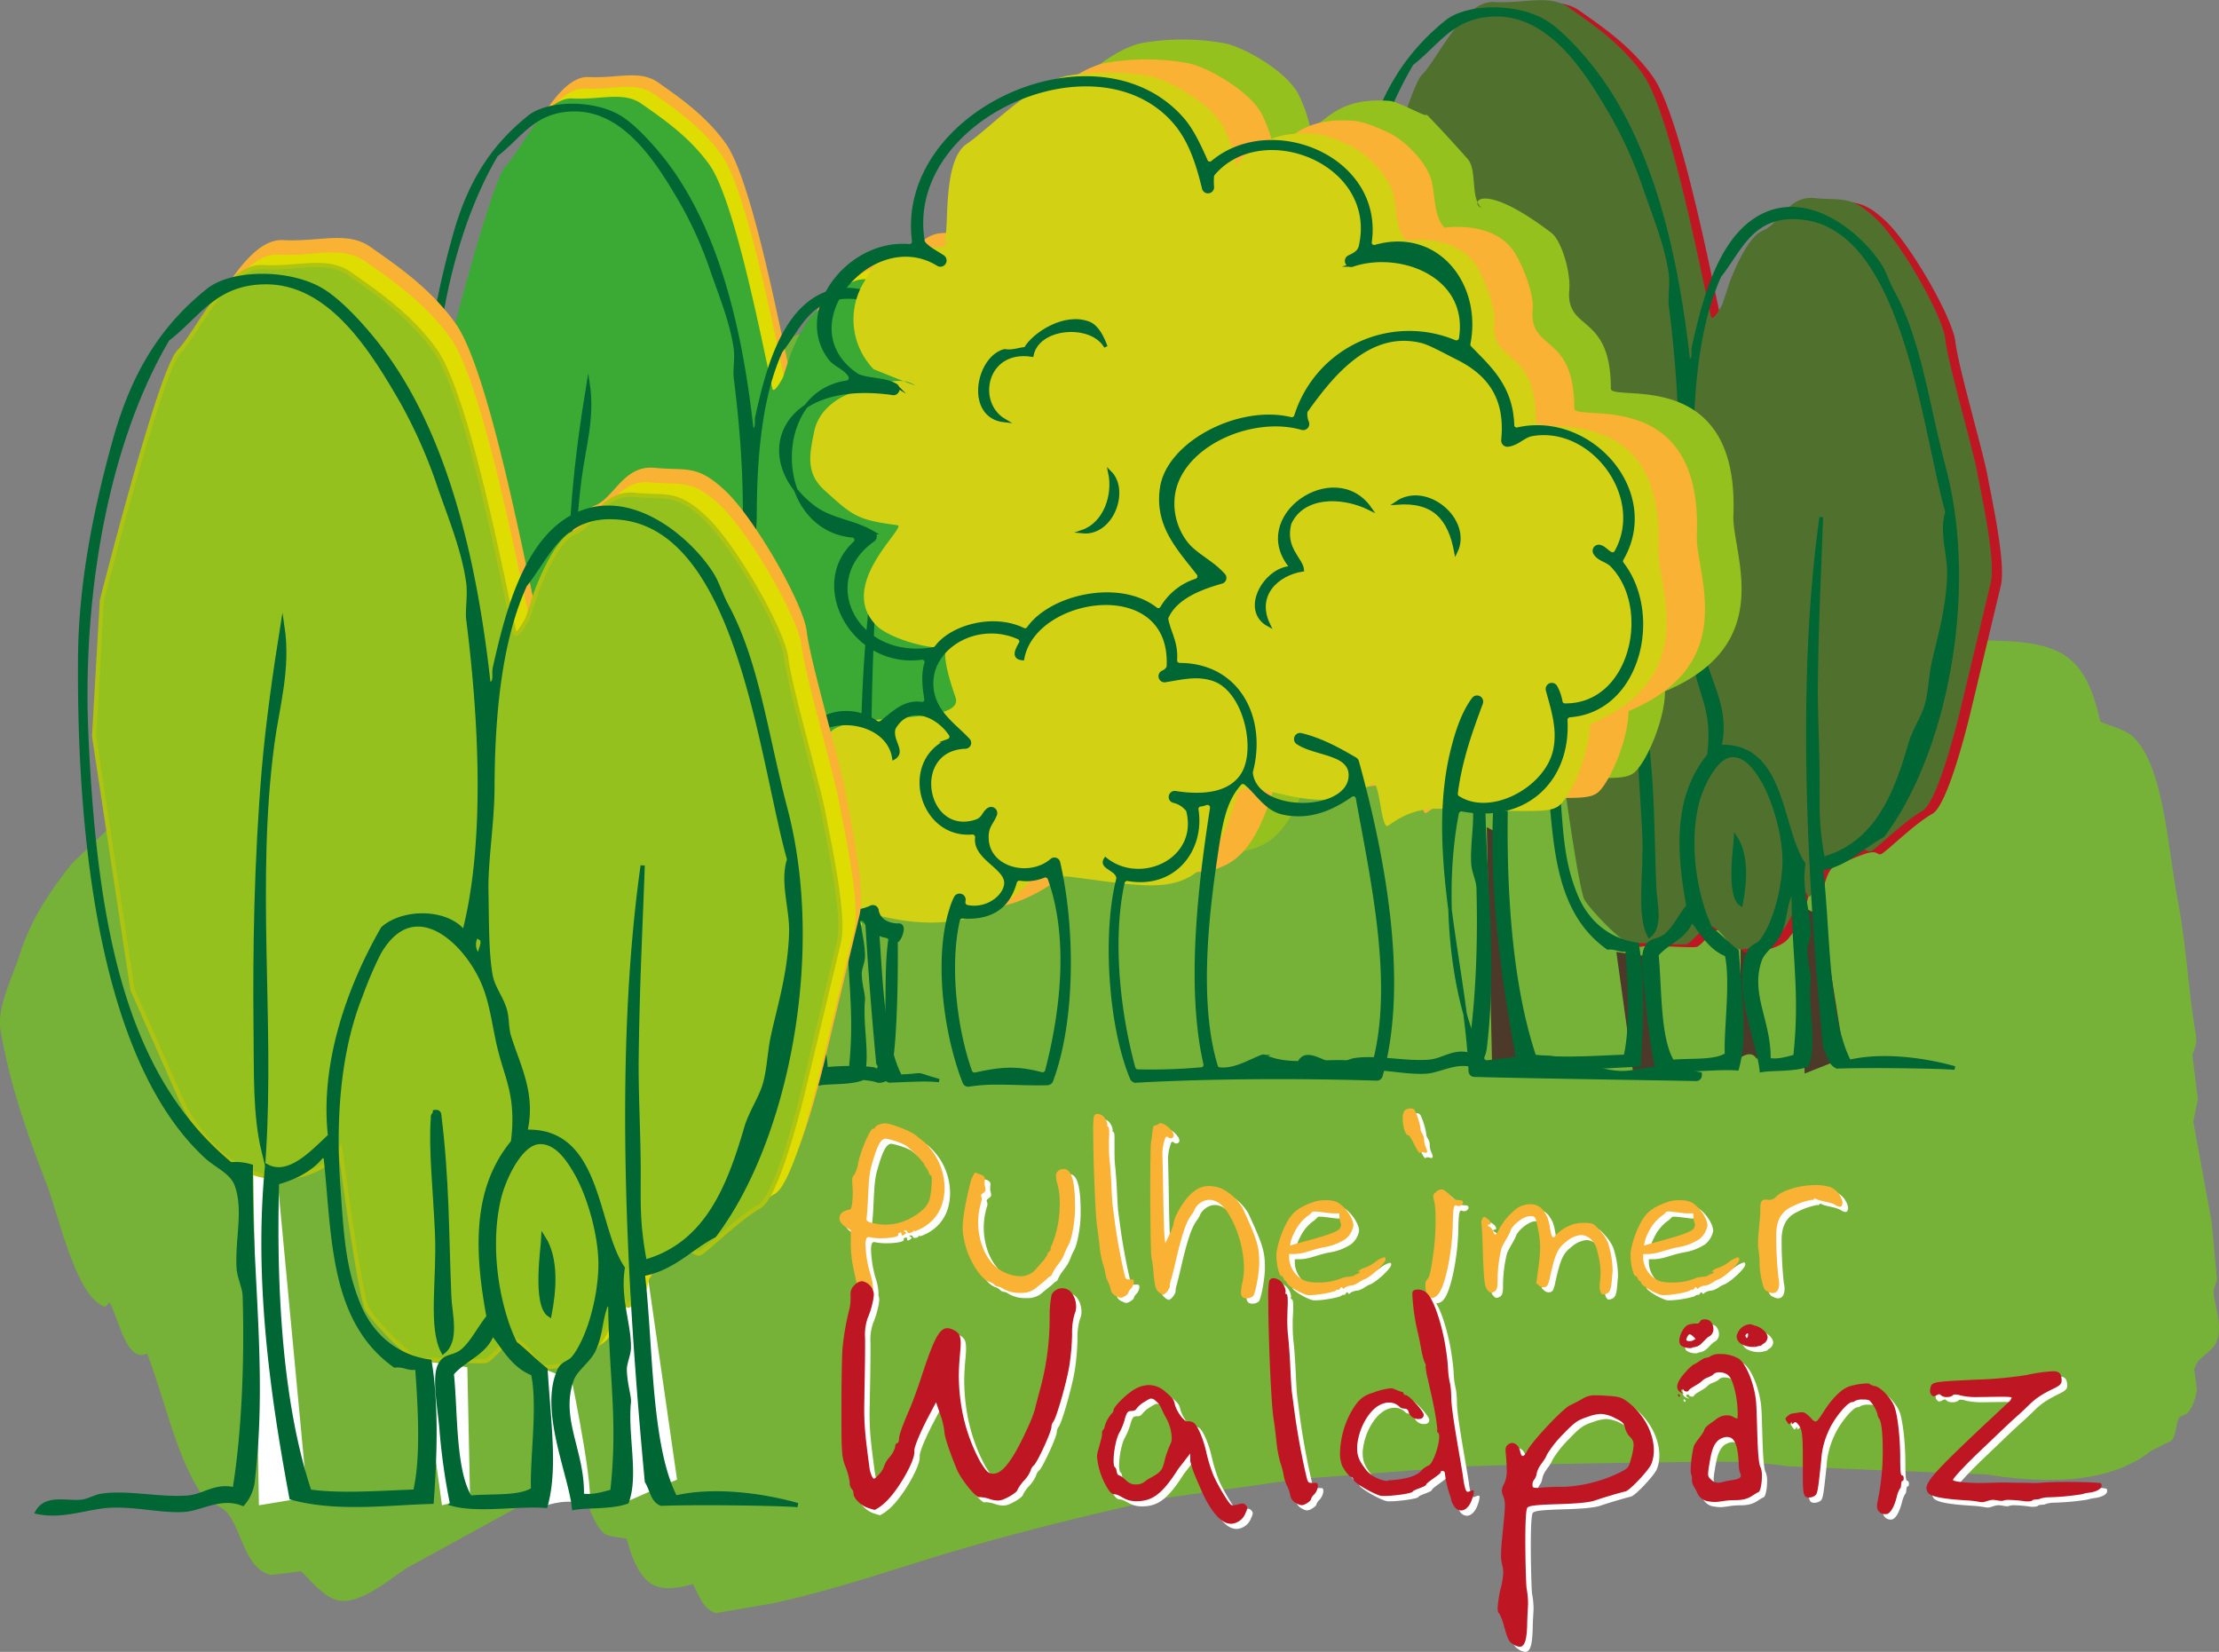 <svg id="Ebene_1" data-name="Ebene 1" xmlns="http://www.w3.org/2000/svg" viewBox="0 0 533.61 397.19"><rect x="0" y="0" width="533.61" height="397.19" fill="#808080" stroke="none"/><defs><style>.cls-1{fill:#77b238;}.cls-1,.cls-10,.cls-11,.cls-12,.cls-16,.cls-17,.cls-18,.cls-2,.cls-3,.cls-4,.cls-5,.cls-6,.cls-7,.cls-8,.cls-9{fill-rule:evenodd;}.cls-2{fill:#4c3929;}.cls-15,.cls-3{fill:#be1622;}.cls-4{fill:#50702e;}.cls-10,.cls-12,.cls-18,.cls-5{fill:#063;stroke:#063;}.cls-10,.cls-12,.cls-17,.cls-18,.cls-5{stroke-miterlimit:10;}.cls-5{stroke-width:0.87px;}.cls-17,.cls-6{fill:#95c11f;}.cls-14,.cls-7{fill:#f9b233;}.cls-8{fill:#dedc00;}.cls-9{fill:#3aaa35;}.cls-10{stroke-width:0.8px;}.cls-11{fill:#d2d114;}.cls-12{stroke-width:0.84px;}.cls-13,.cls-16{fill:#fff;}.cls-17{stroke:#afc410;}.cls-18{stroke-width:1.01px;}</style></defs><path class="cls-1" d="M607.37,253.49c20.67-.21,26.68,2.65,30.46,19.5,2,.91,5.74,1.86,7.45,3.29,7.87,6.57,8.72,27.23,11.18,39.67,2,10.24,2.52,21.81,4.38,32.65.35,2-.61,3.41-.87,4.61.44,3.5.87,7,1.31,10.52-.36,1.82-.73,3.65-1.09,5.47l4.38,23.89,1.32,14c-.3.95-.59,1.9-.88,2.85.26,3.24,2,7.36,1.09,11.18s-4.91,4.13-5.69,7.67c.22,1.6.43,3.21.65,4.82-.32,2.22-1.17,4.79-2.63,5.91l-1.53.66c-1.2,2-.58,4.09-2,5.7l-4.82,2.41c-9.42,7.46-23.59,8.28-39.67,5.7l-27.83-1.1-20-.87c-11.14-1.75-23.86-.88-35.94-.88l-25.42.44-15.78.44-40.11,3.06-32.65,4.61c-19,4.16-37.69,8.77-55.45,14.24-13,4-24.72,8-38.35,11l-14,2.41c-3.12-1-4-4.26-5.48-7-8.9,2.59-11.88.13-14.68-6.8l-1.32-4.16s-4.32-.38-5.26-1.1c-2.92-2.23-5.14-10.36-6.13-14.24-4.43.94-8.84,4.44-12.49,6.57l-29.15,16c-3.13,2-10.89,8.81-16.22,7.67-3.61-.77-6.59-4.79-9-7l-7.23.88c-6.21-1.52-6.85-10.2-10.3-14.69-1.75-2.27-5-2.53-7-5.7-5.82-9.29-8.32-22.16-12.49-32.87-5,2.54-7-9-9-12.27l-1.09,1.09c-7-2.23-11.12-21.86-14-29.36-4.53-11.69-8.85-23.77-11.18-37.26-.92-5.37,3.21-13.46,4.61-18,2.66-8.62,7.62-15.79,12.71-22.14l8.32-7.89,12.93-16.65c7.59-9.73,16.92-19.89,26.52-27.62l11.4-10.73c8.59-6.86,17-14,26.08-20.39,29.74-21,65-36.7,103.88-48.43,13.38-4,27.06-6.52,41.42-9.42l21.7-2.63,14.46-.66c9.89-1.58,29.27-.64,38.35.88,11.14,1.85,21.52,1.47,31.78,3.72,28,6.14,55,13,76.71,25.64,12.56,7.34,29,13.15,36.82,25.21,1.39,2.16,1.27,5.76,2,8.54C604.62,234.81,606.78,244.32,607.37,253.49Z" transform="translate(-132.76 -99.47)"/><polygon class="cls-2" points="357.53 198.88 358.79 255.51 365.12 254.23 360.71 200.63 357.53 198.88"/><polygon class="cls-2" points="388.69 228.9 397.86 230.2 398.41 256.51 392.75 258.06 388.69 228.9"/><path class="cls-2" d="M551.32,326.45v27.33s2.49-1.95,3.78.16-1.34-25.45-1.34-25.45Z" transform="translate(-132.76 -99.47)"/><polygon class="cls-2" points="433.19 217.99 438.14 220.34 443.54 254.33 433.96 258.13 433.19 217.99"/><path class="cls-3" d="M461.14,169.67s12.06-47.6,16-51.55,9.9-17.91,17.39-17.5,13.25-2,18.13,1.47,12.18,8.25,17.58,15.84c6.71,9.44,14,47.85,16.38,58.27.39,1.69,2.76-2.85,2.76-2.85l1.71-5.27s3.93-10.93,8-12.49,6-8.47,12.46-7.82,8.69-.83,14.74,4.92,16.08,23.34,16.69,29,6.64,26.29,7.71,32.1,4.5,21.17,3.2,26.58l-7,29.26s-5.37,23.29-9.46,25.53-11.09,9.11-12.22,9.63-.7-1.11-4,0a50,50,0,0,0-5.86,2.46s-2.8-.7-4.1,6.07-2.28-3.77-3.9,2.77a19,19,0,0,1-4.23,8.64c-2.23,3.5-10.58,4-11.07,3.63s-3.8-5.8-5.69-5.48-4.4,3.83-5.51,4.24-11.8-.58-13.38,0-10.82-9.13-11.47-11c-1.69-4.93-5.41-32.69-5.41-32.69a12,12,0,0,1-4.67,4,17.14,17.14,0,0,1-9,1.74c-10-.55-17.05-11-19.25-16l-10.11-22.86-7.95-52.49Z" transform="translate(-132.76 -99.47)"/><path class="cls-4" d="M458.71,169s12.06-47.6,16-51.55,9.9-17.91,17.39-17.5,13.25-2,18.13,1.47,12.18,8.25,17.58,15.84c6.71,9.44,14,47.85,16.38,58.27.38,1.69,2.75-2.85,2.75-2.85l1.72-5.27s3.93-10.92,8-12.49,6-8.47,12.46-7.82,8.69-.83,14.74,4.92,16.08,23.34,16.69,29,6.64,26.29,7.71,32.11,4.5,21.16,3.2,26.57l-7,29.26s-5.37,23.29-9.46,25.53-11.09,9.11-12.22,9.63-.7-1.11-3.95,0a50,50,0,0,0-5.86,2.46s-2.8-.7-4.1,6.07-2.29-3.77-3.9,2.77a19.12,19.12,0,0,1-4.23,8.65c-2.23,3.49-10.58,3.95-11.07,3.62s-3.8-5.8-5.69-5.48-4.4,3.83-5.51,4.24-11.8-.58-13.38,0-10.82-9.13-11.47-11c-1.69-4.93-5.41-32.69-5.41-32.69a12,12,0,0,1-4.67,4,17.14,17.14,0,0,1-9,1.74c-10-.54-17.05-11-19.25-16l-10.11-22.86-7.95-52.49Z" transform="translate(-132.76 -99.47)"/><path class="cls-5" d="M496.1,174.28c1.33,8.89-1.06,16.53-2.11,24.42-3.77,28.4,0,56.78-1.68,84.59-1.95-7.85-1.6-16.77-1.68-25.67-.16-16.05.08-34.43,1.68-53.87C493.13,193.76,494.61,183.24,496.1,174.28Z" transform="translate(-132.76 -99.47)"/><path class="cls-5" d="M527.7,274.85c.49-.07.75.09.84.42,1.77,13.82,1.55,24.8,2.1,37.88.15,3.42,1.69,9-1.26,11.36-2.74-5-.85-15.05-1.26-24.41-.39-8.93-1.37-17.88-.84-24C527.16,275.43,527.67,275.39,527.7,274.85Z" transform="translate(-132.76 -99.47)"/><path class="cls-5" d="M550.15,300.89c2.86,4.45,2.19,11.16,1.26,16C548.23,314.75,550.07,302.72,550.15,300.89Z" transform="translate(-132.76 -99.47)"/><path class="cls-5" d="M570.73,308.42c1.76,14.54,1.19,35.62,6.74,46.3,7.85-1.84,17.87-.56,25.34,1.55-3.76-.33-20.58-.57-28.29-.29-1.78-.74-1.89-2.94-2.94-4.63-3.6-38.51-6.58-87.22-.85-127.52-.44,12.65-1.06,24-1.26,40-.08,7.18.44,15.88.42,24,0,6.64-.19,10.17,1.27,18.1,12.77-3.63,17.41-15.3,21-27.78.9-3.09,2.93-6,3.79-8.84.94-3.13,1-6.84,1.68-10.1,1.19-5.61,3.55-12.9,3.79-21.47.14-5-2-10.42-.42-15.15-5.72-20.09-10.13-67.72-34.51-70.7-12.45-1.53-15.29,7.81-20.21,13.88-4.83,10.58-6.65,24.91-6.73,41.67,0,7.56-1.41,15.42-1.26,21.89.12,5.49,0,12.33.84,17.25.42,2.52,2.21,4.65,2.94,7.16.54,1.8.34,3.8.85,5.47,1.84,6.1,5.22,11.83,3.36,19.78,15.63-.68,14.43,19.86,20.21,28.2-1,6.18,1.29,11.5,1.26,16.41,0,1.55-.89,3.16-.84,4.63.1,3.15,1,5.54.84,6.74-.69,6.75,1.6,15.15-.42,20.62-3.11,1.17-8.44.79-11,1.26-.69-6.91-6.84-20.48-2.94-28.62.67-1.41,2-1.32,2.94-2.52,2.93-3.77,5.14-11.4,5.48-18.1.31-6.3-2.15-15.19-5-20.2-1.47-2.54-3.94-6.46-7.58-6.31-4,.16-7.48,7.78-8.42,11.78-2.5,10.69,0,23.09,3.37,29.88,2.18,1.75,4.11,3.75,6.31,5.47.71,11.38,2.12,20.72,0,28.2-5.79-.44-14.07,1.09-19.36-.42a131.46,131.46,0,0,1-2.1-14.73c-.26-4.17-1.75-11.19-.42-13.89,1.09-2.24,2.65-1.42,4.63-2.94s3.49-4.7,5.47-7.16c-2.72-14.64-2.64-26.86,5-36.19,1.15-9-1-12.86-2.53-18.52-1.26-4.78-1.64-9.55-3.36-13.89-3.59-9-14.64-19.46-21.89-6.74a84.36,84.36,0,0,0-3.79,8.84c-4.53,11.37-5.59,25.32-4.63,39.14.73,10.45,1.06,17.18,4.21,24.84,2.79,6.78,8.21,10.89,14.73,11.78,1.54,9.37,1,20.66.42,29-9.23.25-19.59,1.73-29-.84-4-21.66-7.31-45.4-5.05-68.6,4.69,2.49,9.82-3.37,13.05-6.32-1.62-14.24,3.47-29.9,10.94-42.93,4.31-3.83,13.45-3.69,16.84.84,4.92-18.86,3.37-45,.84-64.81-.24-1.88.33-5.14,0-7.58-.89-6.59-3.7-13.48-5.89-19.78a103.1,103.1,0,0,0-8-18.1C514.56,117,505.94,102.9,492.45,103c-10.39.11-13.84,6.88-20.2,11.79-12.59,21.34-18.1,52.49-16.84,81.65,1.84,42.28,8.47,71.46,29.89,89.23a10.3,10.3,0,0,1,4.2.42c-.38,20.77,3.08,42.19.43,64.81a8.6,8.6,0,0,1-2.11,5.05c-4.59-1.83-8.68,1.07-12.2,1.26-4.87.27-10.16-1.19-15.58-.84-4.63.3-9.5-.49-14.73-1.58,1.85-3.32,6.24,1.14,9.26.74,1.47-.19,2.77-1.08,4.21-1.26,5.6-.72,11.91.89,17.68.42,3.34-.27,5.76-2.71,9.68-1.68,1.77-10.79,2.52-25.23,2.1-40-.05-1.89-1.14-3.86-1.26-5.89-.34-6,1.48-12-.42-17.26-1-2.67-4.28-4-6.31-5.89-22.37-20.72-26.41-68.95-26.1-103.53.14-15.58,3.35-30.94,7.16-44.62s9.61-23.3,19.36-31.14c4.85-3.9,16.69-4.13,23.57,0,3.62,2.18,7.91,6.91,10.52,10.1,14.57,17.82,21,44.43,24,71.55,1.69-.31,1-2.06,1.26-3.37,2.62-11.89,6.52-26.46,16.41-31.57,11.8-6.08,24.34,5.23,28.62,12.21,1,1.68,1.82,4.23,3,6.31,6.37,11.75,8.11,26.57,12.21,42.09,8,30.35,0,69-14.73,88.39C580.51,303.05,577.11,307.22,570.73,308.42Zm-33.67-66.08c-.09-1.35.75-1.78.43-3.36-.54,0-.59-.54-1.27-.42C535.39,239.6,535.66,242.23,537.06,242.34ZM495,289.48c-.56,20.35.43,45.17,6.73,64,6.3.87,13.4.33,21.89,0,1.59-6.79,1.06-16.95.42-25.68-2,.33-2.71-.65-4.63-.42-13.22-9.4-12.58-27-14.31-42.93-.1-.33-.35-.49-.84-.42C502,286.72,498.81,288.4,495,289.48ZM560.63,324c-1.1,2.42-3.84,4.07-4.63,6.31-2.88,8.21,2.35,14.81,2.11,24,2.29.29,3.87-.18,6.31-.84,1.64-14.82-.26-23.63-.42-38.3-.09-.33-.35-.49-.84-.42C561.88,317.9,562.08,320.8,560.63,324Zm-29.46,5.05c.82,7.6.31,20.14,3.79,25.67,4.48-.44,10.19.18,13-1.68-.26-6.37,1.44-17.41,0-24-4-1.57-5.94-5.29-8.42-8.42C538.17,324.82,533.71,326,531.17,329.05Z" transform="translate(-132.76 -99.47)"/><path class="cls-6" d="M354.11,186.7s11.22-5.08,15.73-2.93-9-3.35-9-3.35a17.21,17.21,0,0,1-2.11-21.28c1.79-3,4.16-7.89,9.07-8.33s9,1,10.37-.37c1.09-1.1-.4,1.16.1-3.05s-.27-17.72,5-21.23,15.65-14.74,24.27-16.37a56.85,56.85,0,0,1,19.6.07c4.8.89,15.34,6.92,18,12.55a35.13,35.13,0,0,1,3,9.35s.11-1.33,2.62-3.28c3.61-2.82,7.32-5.35,16.13-4.76,2.45.17,10.93,5.21,8.48,2.8-4.39-4.32,1.32,1,10.29,11.13,2.4,2.71.61,9.34,3.33,11.79-2.89-1.19.05-6.75,16.81,6,2.57,1.95,4.69,9.73,4.33,13.64-.95,10.31,10,5.43,10,23.82,0,3.43,30.93-5.9,29.46,30.5-.36,9.07,10.81,30.88-16.44,42.29,0,6.48-4.12,16.29-7.05,19.23-2.15,2.14-5.53,1.57-19.84,1.57-8.38,0-13.48-2.37-21.64,3.59-1.8,1.32-2-11.59-3.9-10.12-13.23,10.21-30.58-3.67-32.52,3-8.29,28.79-18.39,21.22-48.09,18.55-.56-.05-2.07,4.74-11.87,9.15-8.53,3.83-18.18,3.11-26.83.86-8.85-2.3-8.91-3.39-12.28-12.86-5-14.08-2.95-11.65,5-15.44,0,0-5.53-7.07-4.12-14.61,1.24-6.61,33.14-2,30.54-9.39-3.73-10.66-2.14-11.86-2.14-11.86-6.14.13-14.2-2.84-16.71-5.26-10.12-9.76,7.38-23.92,4.88-24.26-9.68-1.32-10.62-2.13-17.56-8.43-4.65-4.22-3.51-8.89-2.44-14.13C347.81,189.19,354.11,186.7,354.11,186.7Z" transform="translate(-132.76 -99.47)"/><path class="cls-7" d="M345.3,191.43s11.22-5.08,15.74-2.93-9-3.35-9-3.35a17.21,17.21,0,0,1-2.11-21.28c1.79-3,4.16-7.89,9.06-8.33s9,1,10.38-.37c1.09-1.1-.4,1.16.09-3s-.26-17.72,5-21.23,15.66-14.74,24.28-16.37a56.85,56.85,0,0,1,19.6.07c4.79.89,15.33,6.92,18,12.55a35.58,35.58,0,0,1,3,9.35s.11-1.33,2.62-3.28c3.61-2.82,7.31-5.35,16.13-4.76,2.44.17,5.35,1.38,8.48,2.8,3.54,1.61,8.89,6.65,10.29,11.13,1.07,3.46.61,9.34,3.33,11.79,0,0,11.8-1.88,16.81,6,1.73,2.72,4.69,9.73,4.33,13.64-.95,10.31,10,5.43,10,23.82,0,3.43,30.94-5.9,29.47,30.5-.36,9.07,10.81,30.88-16.44,42.29,0,6.48-4.12,16.29-7,19.23-2.15,2.14-5.54,1.57-19.85,1.57-8.37,0-13.48-2.37-21.64,3.59-1.8,1.32-2-11.58-3.89-10.12-13.23,10.21-30.58-3.67-32.52,3-8.29,28.79-18.4,21.22-48.1,18.55-.55,0-2.06,4.74-11.87,9.15-8.53,3.83-18.17,3.11-26.83.86-8.85-2.3-8.9-3.39-12.27-12.86-5-14.08-3-11.65,5-15.44,0,0-5.52-7.07-4.11-14.61,1.23-6.61,33.13-2,30.54-9.39-3.74-10.66-2.14-11.86-2.14-11.86-6.14.13-14.2-2.84-16.71-5.26-10.12-9.76,7.38-23.92,4.88-24.26-9.68-1.32-10.62-2.13-17.56-8.43-4.65-4.22-3.51-8.89-2.44-14.13C339,193.92,345.3,191.43,345.3,191.43Z" transform="translate(-132.76 -99.47)"/><path class="cls-7" d="M243.6,181.7s11.13-43.91,14.72-47.55,9.14-16.53,16.05-16.16,12.22-1.85,16.73,1.36S302.33,127,307.31,134c6.2,8.71,12.92,44.14,15.12,53.76.35,1.55,2.54-2.64,2.54-2.64l1.58-4.86s3.62-10.08,7.35-11.52,5.49-7.82,11.49-7.21,8-.77,13.6,4.54,14.83,21.53,15.4,26.72,6.13,24.26,7.11,29.62,4.15,19.52,2.95,24.52l-6.48,27s-5,21.49-8.73,23.55S359,305.85,358,306.33s-.65-1-3.64,0a45.54,45.54,0,0,0-5.41,2.27s-2.58-.65-3.78,5.6-2.11-3.48-3.6,2.55a17.49,17.49,0,0,1-3.9,8c-2.06,3.22-9.76,3.65-10.21,3.35s-3.51-5.36-5.25-5.06-4.06,3.53-5.09,3.91-10.88-.53-12.34,0-10-8.43-10.58-10.18c-1.56-4.54-5-30.16-5-30.16a11.14,11.14,0,0,1-4.3,3.73,15.92,15.92,0,0,1-8.32,1.6c-9.2-.51-15.72-10.17-17.76-14.77l-9.32-21.09-7.33-48.42Z" transform="translate(-132.76 -99.47)"/><path class="cls-8" d="M242.63,184.47s11.13-43.91,14.72-47.56,9.14-16.53,16-16.15,12.22-1.85,16.73,1.36,11.23,7.61,16.21,14.62c6.19,8.71,12.92,44.14,15.12,53.76.35,1.55,2.54-2.64,2.54-2.64l1.58-4.86s3.62-10.08,7.35-11.52,5.49-7.82,11.49-7.21,8-.77,13.6,4.54,14.83,21.53,15.4,26.72,6.12,24.26,7.11,29.62,4.15,19.52,3,24.52l-6.48,27s-5,21.49-8.74,23.55S358,308.62,357,309.1s-.65-1-3.64,0a45.54,45.54,0,0,0-5.41,2.27s-2.58-.65-3.78,5.6-2.11-3.48-3.6,2.55a17.49,17.49,0,0,1-3.9,8c-2.06,3.22-9.76,3.65-10.21,3.35s-3.51-5.36-5.25-5.06-4.06,3.53-5.09,3.91-10.89-.54-12.34,0-10-8.43-10.58-10.18c-1.56-4.54-5-30.16-5-30.16a11.14,11.14,0,0,1-4.3,3.73,15.92,15.92,0,0,1-8.32,1.6c-9.2-.51-15.72-10.17-17.76-14.77l-9.32-21.09-7.33-48.42Z" transform="translate(-132.76 -99.47)"/><path class="cls-9" d="M239.7,186.86s11.14-43.92,14.73-47.56,9.13-16.53,16-16.15,12.23-1.85,16.73,1.36,11.24,7.61,16.22,14.61c6.19,8.72,12.92,44.15,15.11,53.76.36,1.56,2.54-2.63,2.54-2.63l1.58-4.86s3.63-10.08,7.35-11.52,5.49-7.82,11.5-7.21,8-.77,13.59,4.54,14.84,21.52,15.4,26.72,6.13,24.25,7.12,29.62,4.14,19.52,2.94,24.52l-6.48,27s-5,21.49-8.73,23.55-10.23,8.41-11.28,8.89-.64-1-3.64,0a45.54,45.54,0,0,0-5.41,2.27s-2.57-.65-3.78,5.59-2.1-3.47-3.59,2.56a17.71,17.71,0,0,1-3.9,8c-2.07,3.22-9.77,3.65-10.22,3.34s-3.5-5.35-5.24-5.05-4.06,3.53-5.09,3.91-10.89-.54-12.35,0-10-8.43-10.57-10.18c-1.56-4.54-5-30.16-5-30.16a11.06,11.06,0,0,1-4.31,3.72,15.88,15.88,0,0,1-8.31,1.61c-9.2-.51-15.73-10.17-17.76-14.77l-9.33-21.09-7.33-48.42Z" transform="translate(-132.76 -99.47)"/><path class="cls-10" d="M274.2,191.77c1.23,8.2-1,15.24-1.94,22.52-3.48,26.21,0,52.39-1.55,78-1.81-7.25-1.48-15.48-1.56-23.69-.14-14.81.08-31.76,1.56-49.7C271.46,209.74,272.83,200,274.2,191.77Z" transform="translate(-132.76 -99.47)"/><path class="cls-10" d="M303.35,284.55c.45-.07.69.08.78.38,1.63,12.76,1.43,22.88,1.94,34.95.13,3.16,1.55,8.33-1.16,10.48-2.53-4.64-.79-13.88-1.17-22.52-.36-8.24-1.27-16.5-.78-22.13C302.85,285.08,303.33,285,303.35,284.55Z" transform="translate(-132.76 -99.47)"/><path class="cls-10" d="M324.07,308.57c2.63,4.11,2,10.29,1.16,14.75C322.29,321.36,324,310.26,324.07,308.57Z" transform="translate(-132.76 -99.47)"/><path class="cls-10" d="M343.06,315.52c1.62,13.41,1.09,32.86,6.21,42.71,6.9-.31,2.43-.88,9.31,1.06-3.46-.3-4.91-.16-12,.11-1.64-.69-1.74-2.72-2.72-4.27-3.31-35.53-6.06-80.48-.77-117.66-.41,11.68-1,22.15-1.17,36.89-.08,6.62.4,14.65.39,22.13,0,6.13-.18,9.39,1.17,16.7,11.78-3.34,16.06-14.12,19.41-25.63.83-2.85,2.7-5.5,3.49-8.15.87-2.89.92-6.31,1.56-9.32,1.09-5.18,3.27-11.9,3.49-19.8.13-4.58-1.81-9.62-.39-14-5.27-18.54-9.34-62.48-31.84-65.23-11.48-1.41-14.1,7.21-18.63,12.81-4.46,9.75-6.14,23-6.22,38.44,0,7-1.29,14.22-1.16,20.19.11,5.07,0,11.38.78,15.92.38,2.32,2,4.29,2.71,6.6.49,1.67.31,3.51.78,5,1.7,5.63,4.82,10.92,3.11,18.25,14.41-.63,13.31,18.32,18.63,26-.91,5.71,1.2,10.62,1.17,15.15,0,1.42-.82,2.91-.78,4.27.09,2.9.89,5.11.78,6.21-.64,6.23,1.48,14-.39,19-2.86,1.07-7.79.72-10.09,1.16-.64-6.38-6.32-18.9-2.72-26.4.62-1.3,1.86-1.23,2.72-2.33,2.69-3.48,4.73-10.52,5-16.7.3-5.81-2-14-4.66-18.63-1.35-2.35-3.63-6-7-5.83-3.73.15-6.91,7.18-7.77,10.87-2.31,9.87,0,21.3,3.11,27.57,2,1.62,3.79,3.46,5.82,5,.65,10.49,1.95,19.12,0,26-5.35-.4-13,1-17.86-.38a120.05,120.05,0,0,1-1.94-13.59c-.24-3.85-1.61-10.33-.39-12.82,1-2.06,2.45-1.31,4.27-2.72s3.22-4.33,5.05-6.6c-2.51-13.5-2.44-24.78,4.66-33.39,1.06-8.29-.95-11.86-2.33-17.08-1.17-4.41-1.52-8.81-3.11-12.82-3.31-8.32-13.5-17.95-20.19-6.21a75.82,75.82,0,0,0-3.49,8.15c-4.19,10.49-5.17,23.36-4.28,36.12.68,9.63,1,15.84,3.89,22.9a17,17,0,0,0,13.59,10.88c1.42,8.64.95,19.06.39,26.79-8.52.23-18.08,1.59-26.8-.78-3.73-20-6.74-41.88-4.66-63.29,4.33,2.3,9.06-3.1,12-5.82-1.49-13.14,3.2-27.59,10.1-39.61,4-3.53,12.4-3.41,15.53.78,4.54-17.41,3.11-41.55.78-59.8-.23-1.73.3-4.74,0-7-.83-6.08-3.41-12.44-5.44-18.25a94.72,94.72,0,0,0-7.38-16.69c-5.61-9.66-13.57-22.65-26-22.52-9.59.09-12.77,6.34-18.64,10.87-11.61,19.69-16.7,48.42-15.53,75.33,1.69,39,7.8,65.92,27.56,82.31a9.91,9.91,0,0,1,3.89.39c-.35,19.17,2.83,38.93.39,59.8a7.94,7.94,0,0,1-1.95,4.66c-4.23-1.69-8,1-11.26,1.16-4.49.25-9.36-1.1-14.36-.78-4.28.28-8.77,2.2-13.59,1.2,1.71-3.07,5.76-1.6,8.54-2,1.35-.18,2.55-1,3.88-1.17,5.17-.66,11,.82,16.31.39,3.09-.25,5.32-2.5,8.93-1.55,1.64-9.95,2.33-23.28,1.94-36.89-.05-1.74-1.06-3.57-1.16-5.44-.32-5.53,1.36-11.07-.39-15.91-.89-2.47-3.95-3.7-5.82-5.44-20.64-19.12-24.36-63.62-24.08-95.52.13-14.37,3.09-28.54,6.6-41.16S251,134.82,260,127.59c4.48-3.6,15.41-3.81,21.75,0,3.34,2,7.3,6.38,9.71,9.32,13.44,16.44,19.38,41,22.13,66,1.56-.29.93-1.9,1.16-3.11,2.42-11,6-24.41,15.15-29.12,10.88-5.61,22.45,4.82,26.4,11.26.95,1.54,1.68,3.9,2.72,5.82,5.88,10.84,7.48,24.51,11.26,38.83,7.38,28,0,63.7-13.59,81.54C352.08,310.56,348.94,314.41,343.06,315.52Zm-31.07-61c-.08-1.25.69-1.64.39-3.11-.49,0-.54-.5-1.16-.39C310.45,252,310.7,254.46,312,254.56Zm-38.82,43.49c-.52,18.77.4,41.67,6.21,59,5.81.8,12.36.3,20.19,0,1.47-6.26,1-15.64.39-23.69-1.86.3-2.5-.61-4.27-.39-12.2-8.67-11.61-24.9-13.21-39.6-.08-.31-.32-.45-.77-.39C279.67,295.49,276.7,297.05,273.17,298.05Zm60.57,31.84c-1,2.24-3.55,3.75-4.27,5.82-2.66,7.57,2.17,13.67,1.94,22.13,2.12.27,3.57-.16,5.82-.77,1.52-13.67-.24-21.8-.38-35.34-.09-.3-.33-.45-.78-.39C334.89,324.27,335.07,326.94,333.74,329.89Zm-27.18,4.66c.75,7,.28,18.58,3.49,23.68,4.14-.4,9.41.17,12-1.55-.24-5.87,1.33-16.06,0-22.13-3.74-1.44-5.48-4.88-7.77-7.77C313,330.65,308.9,331.71,306.56,334.55Z" transform="translate(-132.76 -99.47)"/><path class="cls-11" d="M336.11,194.52s11.22-5.08,15.73-2.93-9-3.35-9-3.35A17.22,17.22,0,0,1,340.71,167c1.79-3,4.16-7.89,9.07-8.33s9,1,10.37-.37c1.09-1.1-.4,1.16.1-3s-.27-17.73,5-21.24,15.66-14.74,24.27-16.37a56.85,56.85,0,0,1,19.6.07c4.8.89,15.34,6.92,18,12.55a35.25,35.25,0,0,1,3,9.36s.12-1.34,2.62-3.29c3.61-2.82,7.32-5.35,16.13-4.75,2.45.16,5.35,1.37,8.48,2.79,3.54,1.62,8.9,6.65,10.29,11.13,1.08,3.46.62,9.34,3.33,11.8,0,0,11.8-1.89,16.81,6,1.73,2.72,4.69,9.73,4.33,13.64-.95,10.31,10,5.43,10,23.83,0,3.42,30.93-5.91,29.47,30.5-.37,9.06,10.8,30.88-16.45,42.28,0,6.48-4.12,16.29-7.05,19.23-2.14,2.14-5.53,1.57-19.84,1.57-8.38,0-13.48-2.37-21.64,3.6-1.8,1.31-2-11.59-3.9-10.12-13.23,10.2-30.58-3.68-32.51,3-8.3,28.79-18.4,21.22-48.1,18.55-.56-.05-2.07,4.74-11.87,9.15-8.53,3.83-18.18,3.12-26.83.87-8.85-2.31-8.91-3.4-12.28-12.86-5-14.09-2.95-11.66,5-15.44,0,0-5.53-7.08-4.12-14.62,1.24-6.61,33.14-2,30.54-9.39-3.73-10.66-2.14-11.86-2.14-11.86-6.14.13-14.2-2.84-16.71-5.25-10.12-9.77,7.38-23.93,4.88-24.27-9.68-1.31-10.61-2.13-17.56-8.43-4.65-4.22-3.5-8.89-2.44-14.13C329.81,197,336.11,194.52,336.11,194.52Z" transform="translate(-132.76 -99.47)"/><path class="cls-12" d="M343.76,359.35c-4.63-1.69-22.89-.24-22.13-.59,7-3.2,19.42-2.69,21.41-2.19.46.12.53,1,.74.52,3.58-7.58,1.53-21.52,3-31.58.07-.46-.38-.83-.83-.93a7.15,7.15,0,0,1-5.15-3.6,1,1,0,0,0-1.09-.49c-8.06,1.29-14-3.12-13.54-11.88a1.06,1.06,0,0,0-.8-1.11c-8.28-1.79-7.79-15.77.44-17.48a1,1,0,0,0,.65-1.65c-8.14-10.5,6.21-22.7,17-15.22a1.07,1.07,0,0,0,1.25,0c2.62-1.93,5.43-5.11,9.56-4.5a1,1,0,0,0,1.17-1.21c-.41-2.33-.81-5.71,0-8.38a1,1,0,0,0-1.14-1.37c-16.22,2.14-27.06-17.39-16.05-27.59a1,1,0,0,0-.65-1.8c-19.13-1.93-20-34.12-1.25-36.91a1.05,1.05,0,0,0,.84-1.48c-.85-1.79-3.6-2.62-4.83-4.24-8.51-11.14,4.28-28.35,19-27.09a1.05,1.05,0,0,0,1.12-1.17c-4-31.23,44.36-52.81,64.74-29.16,2.13,2.47,3.87,6.1,5.52,9.84a1,1,0,0,0,1.62.4c14.07-11.82,40.61-1.22,37.87,19.1a1,1,0,0,0,1.31,1.15c14.83-4.17,25.2,9.19,22.4,23.35a1,1,0,0,0,.27.93c4.73,4.91,9.94,9.33,10.27,18.63a1,1,0,0,0,1.26,1c17.51-3.94,34.38,15.12,25.05,31.21a1,1,0,0,0,.07,1.17c9.39,12.19,4.09,35.23-12.58,36.49a1.07,1.07,0,0,0-1,1.13c.8,14.48-9.74,24.38-24.86,21.52a1.09,1.09,0,0,0-1.27.9c-3.73,19.16-1.38,44.85,6.06,58.92.25.47.59.89,1.13.84,5.67-.53,10.88-1.69,16.32-.93,4.94.69,12.2,3.92,17.31,3.45,2.62-.23,5-1,7.63-.95a83.31,83.31,0,0,1,10,1.29s.2,1.36-1.13,1.3c-2-.08-37.85-.58-53.15-1a1,1,0,0,1-1-1c-.95-24.16-10.72-53.45-4-78.29,1-3.83,2.47-8.12,4.82-11.21a1.06,1.06,0,0,1,1.82,1c-2.5,6.76-5,13.57-6.05,21.73a1.08,1.08,0,0,0,.45,1c8,5.2,21.54-2.26,23.35-11.56,1-5.06-.54-9.56-1.79-14.22a1.05,1.05,0,0,1,1.92-.82,11.49,11.49,0,0,1,1.25,3.57,1,1,0,0,0,1,.83c16.13.16,21.29-23.29,11.34-33.57-1.31-1.36-3.13-1.37-4.12-3a1.05,1.05,0,0,1,1-1.58c1,.1,1.76,1.13,2.71,1.68a1,1,0,0,0,1.4-.4c7.33-13.2-5.76-30.76-20.26-28.23-2.09.37-3.39,2.26-5.81,2.55a1.08,1.08,0,0,1-1.17-1.18c1-9.9-3.1-15.8-10.8-19.67-2.85-1.42-6.67-3.56-8.64-4.06-13.2-3.34-22.35,9.07-27.8,16.56a1,1,0,0,0-.2.47,5,5,0,0,0,.4,2.52,1.05,1.05,0,0,1-1.29,1.32c-12.51-3.59-30.39,4.55-31.08,17.24a15.63,15.63,0,0,0,3.05,10.17c2.31,3.1,6.21,4.58,9.14,7.87a1,1,0,0,1-.5,1.7c-4.76,1.37-10.88,3.56-13.08,8.41a1,1,0,0,0-.07.65c.65,3.28,2.38,5.47,2.09,9.7a1.06,1.06,0,0,0,1.07,1.12c14.16.06,20.55,13,17.16,25.74a.94.94,0,0,0,0,.41c1.28,10.18,24.06,9.72,23.86.3-.12-5.33-8.46-4.87-12.67-7.69a1.05,1.05,0,0,1,.88-1.88c5,1.24,9,3.52,12.94,5.8a1.07,1.07,0,0,1,.49.63c6.17,22.23,12.1,53,5.7,75.53a1,1,0,0,1-1,.76c-18.43-.58-39.9-.51-57.91.5a1.05,1.05,0,0,1-1-.64c-5.33-12.73-6.62-35.12-3.31-47.92a1,1,0,0,0,0-.39c-.33-2.11-4.28-2.38-3-4.37,8.35,6.71,22.69.36,19.86-11.51a1,1,0,0,0-.14-.34A5.79,5.79,0,0,0,415,292.1a1,1,0,0,1,.51-2c6.57,1,12.93.39,16-4.29,3.89-6,.72-20.07-6.61-22.87-4-1.51-7.81-.5-11.77.13a1.05,1.05,0,0,1-.64-2,2.57,2.57,0,0,0,1.13-1,1,1,0,0,0,.11-.46c1-22.3-32.29-17.27-35.07-1.79-2.43-.19-1.32-2.16-.52-3.58a1,1,0,0,0-.51-1.49c-9.88-4.37-21.36,2.25-20.83,11.68.36,6.29,5.56,9.44,8.75,12.92a1,1,0,0,1-.76,1.74c-13.51.61-9.71,21.88,2.69,17.86,1.84-.6,1.76-2,3-2.84a1.06,1.06,0,0,1,1.61,1.23c-.81,2.12-2.11,2.76-2,5.68.17,7.35,10.1,9.93,15.52,5.35a1,1,0,0,1,1.7.57c3.62,15.71,3.65,38.06-1.72,52.37a1.08,1.08,0,0,1-1,.68c-7.1.2-12.72-.64-18.78.34a1,1,0,0,1-1.15-.63c-4.43-11.15-7-29.3-3.24-41.4a18.1,18.1,0,0,1,1.16-3,1.05,1.05,0,0,1,1.92.83l0,.14a1.07,1.07,0,0,0,.86,1.23c5.08,1,9.38-2.8,9.3-5.81-.1-3.78-7.55-5.93-7-10.79a1.05,1.05,0,0,0-1.14-1.19c-12.39,1-17.16-17.14-5.68-22.16a1,1,0,0,0,.47-1.52c-3-4.53-9.94-7.72-13.52-1.59a1.79,1.79,0,0,0-.13.32c-.69,2.93,2.6,5.44.05,6.94-1.62-10.49-20.54-11.22-21.35-1-.36,4.48,2.68,6.85,6.11,8.27a1,1,0,0,1-.05,1.95c-4.56,1.66-10.54,3.18-10.63,8.07,0,2.82,2,4.69,5.08,6.1,2.47.58,2.85-3.56,5.08-1.52.91,1.76-1.23,3.75-2.74,4.86a1.09,1.09,0,0,0-.41.6c-1.91,7.75,7.13,11.57,13.4,8.59a1,1,0,0,1,1.45.75c.39,2.38,2.53,3.48,5,3.56,2.76-.44-1,6.56-.43,2.47,0,0,.39,26.21-1.88,34C346.06,359.11,344.41,359.59,343.76,359.35Zm70.95-231.1c-19.2-20.83-64.86,0-60,29.19a1.08,1.08,0,0,0,.23.51c1.1,1.32,3,2.21,4.55,3.26A1.05,1.05,0,0,1,358.3,163c-15.82-9.74-36.83,15-19.43,26.7a1.41,1.41,0,0,0,.24.13c2.61,1.07,6.54.81,8.83,2.19a1.05,1.05,0,0,1-.68,2c-27.08-3.74-33.92,15.87-18.95,27.32,4.33,3.3,9.44,3.35,14.35,6.21a1.06,1.06,0,0,1,.07,1.77c-13.93,9.79-4.18,29.49,14.64,26.15A1.14,1.14,0,0,0,358,255c3.76-4.94,13.73-7.62,20.81-4.15a1,1,0,0,0,1.28-.33c5.42-7.71,21.84-11.45,30.57-4.64a1,1,0,0,0,1.53-.31,14.84,14.84,0,0,1,8.24-6.55,1.05,1.05,0,0,0,.47-1.63c-4.57-5.93-10.18-11.53-8.77-20.68,1.65-10.73,18.62-19.55,31-16.53a1.07,1.07,0,0,0,1.28-.73,28.52,28.52,0,0,1,38.16-17.8,1.07,1.07,0,0,0,1.46-.82c2.35-15-14.3-21.54-26-17.65a1,1,0,0,1-.79-1.94c1.16-.55,2.3-1.12,2.67-2.46,4.67-20.25-23.67-31.32-35.37-17.52a1,1,0,0,0-.25.55,14.08,14.08,0,0,0,0,2.58,1.05,1.05,0,0,1-2.07.33C420.59,138,418.67,132.54,414.71,128.25Zm10.16,178.88c-2.38,16.33-3.81,35.12.31,48.66a1,1,0,0,0,.86.74c3.53.36,7-1.75,10.1-3a1,1,0,0,1,.83,0c7.07,3.25,16.38-.13,25,2.05a1.06,1.06,0,0,0,1.31-.74c4.94-18.9-.33-43-4.06-63.42a1,1,0,0,0-1.62-.67c-4.25,2.92-9.69,5.68-16.45,4.14-4-.92-6.21-5-8.86-7.08a1,1,0,0,0-1.42.11C426.94,292.37,426.2,298.06,424.87,307.13Zm-4.32-12.95c1.5,9.53-5.35,18.66-16.52,16.72a1.06,1.06,0,0,0-1.24.79c-3.07,14-.92,31.86,2.58,44.55a1.07,1.07,0,0,0,.94.77,134.2,134.2,0,0,0,15.31-.49,1,1,0,0,0,.94-1.28c-4.31-18.9-1.08-44.25,1.59-61.44a1.05,1.05,0,0,0-1.37-1.16,5.58,5.58,0,0,1-1.31.34A1,1,0,0,0,420.55,294.18ZM376.87,311.6c-1.54,5.43-5.16,8.77-12.59,8.31a1.06,1.06,0,0,0-1.11.8c-2.53,11-.68,26.26,2.94,36.39a1.06,1.06,0,0,0,1.22.66c6.08-1.31,9.69-1.7,15.86-.08a1.07,1.07,0,0,0,1.3-.74c3.69-14.08,5.77-32.08.63-46.23a1.05,1.05,0,0,0-1.38-.6,10.74,10.74,0,0,1-5.74.7A1.07,1.07,0,0,0,376.87,311.6Z" transform="translate(-132.76 -99.47)"/><path class="cls-12" d="M482.86,232.09c-1.52-8-5.25-12.37-14.23-11.69C475.8,215.48,486.47,224.58,482.86,232.09Z" transform="translate(-132.76 -99.47)"/><path class="cls-12" d="M462.2,221.76c-7-3.47-16.29-3.21-19.32,3.55-1.58,6.06,2.84,8.6,3.05,11.18-6,.94-11.62,6-8.13,13.22-6.57-3.62-.64-13.66,5.59-13.73C432.9,223.86,453.7,209.59,462.2,221.76Z" transform="translate(-132.76 -99.47)"/><path class="cls-12" d="M398.68,182.84c-3.41-6-16.33-5.09-17.78,2-11.26-1.75-13.91,11.46-6.61,15.76-9.09-1-6.53-15,0-16.77,2.16.3,3.36-.37,5.08-.51,2-3.5,9.38-8.4,15.25-6.1C396.61,178,397.93,180.74,398.68,182.84Z" transform="translate(-132.76 -99.47)"/><path class="cls-12" d="M399.66,213.07c4.38,4.34.48,14.93-6.6,14.23C398.48,225.44,400.85,218.61,399.66,213.07Z" transform="translate(-132.76 -99.47)"/><path class="cls-13" d="M346.92,370.81c1.47,0,6.77,2.09,7.64,3.09.05.05.69.54,1.34,1a15.11,15.11,0,0,1,5.33,11.4,13.18,13.18,0,0,1-.59,3.92,9.76,9.76,0,0,1-2.85,4.37,11,11,0,0,1-3.7,2.13c-.08,0-.13,0-.13-.09s-.13-.05-.32.15c-.41.45-1.38.45-1.38.05,0-.2-.19-.3-.46-.3-.46,0-.46.05-.09.3s.36.35,0,.6c-.6.45-.83.4-.83-.15s-1-.1-.79.3a.07.07,0,0,1,0,.05c0,.46-2.11.78-4.14.78a13.39,13.39,0,0,1-2.41-.19c-.83-.2-1-.1-1.2.55a4.51,4.51,0,0,0-.12,1.2,27.78,27.78,0,0,0,1.09,6.81,12.83,12.83,0,0,1,.7,3.43,1.58,1.58,0,0,1-.61,1.44,1.8,1.8,0,0,1-1.09.47,1.75,1.75,0,0,1-1.16-.57c-.69-.6-.74-.75-2-6.76a30.14,30.14,0,0,1-.46-4.83v-3.48l-1.29-.79c-1-.73-1.43-1.4-1.43-2.1a1.93,1.93,0,0,1,.27-.94c.42-.74,1.48-1,2.31-1.19.36-.12.61-2,.61-4,0-.55,0-1.11-.06-1.64s-.07-1-.07-1.31c0-.73.12-1,.44-1.27a8.65,8.65,0,0,0,1-2.89c.65-3.13,2.77-8,3.5-8.25.33-.05.6-.25.6-.35C344.61,371.36,346,370.81,346.92,370.81ZM357,381.75a6.63,6.63,0,0,1-.78-1.29,23.79,23.79,0,0,0-4.38-4.38,17.53,17.53,0,0,0-4.74-1.59c-1.11,0-2,1.5-3.18,5.62-.74,2.39-.87,3.63-1.15,9.85-.09,1.69-.23,3.28-.28,3.58a1,1,0,0,0-.05.28c0,.53.63.86,2.17,1.11a12.41,12.41,0,0,0,2.42.24,13,13,0,0,0,5.74-1.38c2.71-1.39,4.42-3,4.88-4.73a22.84,22.84,0,0,0,.52-4.65c0-.61-.05-1-.15-1C357.51,383.25,357.37,382.1,357,381.75Z" transform="translate(-132.76 -99.47)"/><path class="cls-13" d="M369.93,383.15c.8.25,1,.62,1,1.09,0,.3-.06.65-.06,1.05a2.64,2.64,0,0,0,.14.88,2.77,2.77,0,0,1,.1.59c0,.34-.17.53-.59.83s-.49.42-.49.59.18.43.18.84a1.58,1.58,0,0,1-.09.52,16.79,16.79,0,0,0-.79,5.12c0,5.16,2.34,9.73,5.38,11.48a9.44,9.44,0,0,0,4.66,1.43,4.88,4.88,0,0,0,3.88-1.74c.72-.93,2.42-2.48,2.77-3.62.25-.83.7-.36.73-1.26a1.07,1.07,0,0,1,.26-.78,25.59,25.59,0,0,0,1.93-9.32,17.93,17.93,0,0,0-.55-5.45,6.4,6.4,0,0,1-.33-1.81,1.55,1.55,0,0,1,1.24-1.71,2.18,2.18,0,0,1,.6-.09c1.89,0,2.73,2.85,2.73,9.13v.4c0,3-.78,7.28-1.53,8.66a17.55,17.55,0,0,0-1,2.21c-.78,2.1-2,2.76-2.87,4.72-.38.92-.54.45-1.18,1.2-.32.31-1.41,1.19-2.43,2a5.27,5.27,0,0,1-3.79,1.49l-.55,0a7.73,7.73,0,0,1-4.29-1.23c-.5-.38-1.27-.16-1.69-.71a3.27,3.27,0,0,0-1.11-.68c-1.24-.42-2.3-1.48-3.62-3.6a20.1,20.1,0,0,1-2.79-7.73,8.56,8.56,0,0,1-.13-1.6c0-3.44,1.32-8.67,1.75-10.54.2-1.15,1-2.83,1.32-2.83C368.75,382.66,369.3,383,369.93,383.15Z" transform="translate(-132.76 -99.47)"/><path class="cls-13" d="M401.19,410.73a7.15,7.15,0,0,0-.63-1.77,7.44,7.44,0,0,1-.65-2.07,15.27,15.27,0,0,0-.65-2.45,26,26,0,0,1-.77-4.3c-.19-1.77-.42-3.6-.5-4.08-.51-2.76-1.06-16.42-1.06-23.19a22.61,22.61,0,0,1,.16-3.73.89.89,0,0,1,.9-.6,2.28,2.28,0,0,1,1.75,1.08,3,3,0,0,1,.57,1.4.34.34,0,0,1,0,.15.6.6,0,0,0,0,.22c0,.16.08.27.21.27s.25.45.25,1.4c0,.43,0,1,0,1.61s0,1.19,0,1.83a31.19,31.19,0,0,0,.14,3.24c.14,1.13.34,3.84.44,6s.23,4.34.29,4.81.29,2.18.5,3.78c.52,3.93,1.39,8.7,2.31,12.63.26,1.15.37,1.4,1,1.4l.36,0a3,3,0,0,1,.4,0c.41,0,.53.1.53.45,0,.09,0,.2,0,.33a2.87,2.87,0,0,1-.72,1.47,2.14,2.14,0,0,0-.63,1c0,.17-.4.54-.89.81a1.88,1.88,0,0,1-.9.33,2.26,2.26,0,0,1-1-.35A2.17,2.17,0,0,1,401.19,410.73Z" transform="translate(-132.76 -99.47)"/><path class="cls-13" d="M432.52,411.43a13.27,13.27,0,0,1,.38-2.6,14.77,14.77,0,0,0,.34-3.29,26.65,26.65,0,0,0-2.54-10.81c-1.7-3.66-3.65-5.51-5.79-5.51a3.91,3.91,0,0,0-.76.07,4.37,4.37,0,0,0-2.72,2.11,6,6,0,0,1-.83,1.46c-1.29,1.71-2.3,4.7-3.88,11.52-.42,1.84-.89,3.67-1,4.07a5.07,5.07,0,0,0-.27,1.46c0,.73-1.1,2.11-1.68,2.11a2.62,2.62,0,0,1-1-.63c-.78-.66-1-1.6-1.29-5.1a20.56,20.56,0,0,0-.45-3.07c-.18-.64-.29-9.39-.29-16.94,0-5.49.06-10.34.19-11s.25-1.63.34-2.46c.11-1.15.27-1.51.65-1.51a1.31,1.31,0,0,0,.84-.36.52.52,0,0,1,.42-.16c1.06,0,3.19,1.8,3.19,2.94a.71.71,0,0,1-.74.69.8.8,0,0,1-.55-.22.63.63,0,0,0-.36-.19c-.12,0-.22.08-.34.24a12.23,12.23,0,0,0-.74,3.6,1.18,1.18,0,0,0,0,.22c0,.13.13,4.35.2,9.38s.23,9.83.33,10.67l.18,1.54,1-2.11a11.84,11.84,0,0,0,1-2.65c0-1.19,1.77-4.47,3.42-6.32s3.19-2.68,5.1-2.68a9.14,9.14,0,0,1,2.84.51,12.16,12.16,0,0,1,5.23,4.78c3.54,7.66,4,9.26,4,13.19v0c0,2.4-.9,7.35-1.46,8a2.3,2.3,0,0,1-1.58.55,1.4,1.4,0,0,1-1-.32A1.62,1.62,0,0,1,432.52,411.43Z" transform="translate(-132.76 -99.47)"/><path class="cls-13" d="M462.09,408.37c-.94.35-1.86,1.33-3.12,1.44a3.32,3.32,0,0,0-1.51.55c-.15.18-.25.24-.33.24s-.26-.4-.43-.4-.17.08-.31.31-.29.31-.39.31-.17,0-.27,0a.59.59,0,0,0-.35.14h0c0,.31-3.89,1.16-6.19,1.16a2.84,2.84,0,0,1-1.48-.26c-1.63-.59-4.12-2.2-4.12-2.67-.14-.62-.58-.29-.81-1.07-.15-.34-.33-.58-.43-.58h0a.17.17,0,0,1-.1,0c-.56,0-1.2-2.94-1.2-4.87a5.52,5.52,0,0,1,.06-.86,22.64,22.64,0,0,1,2.48-7.19c1.36-2.55,3-3.71,6.76-5a8.29,8.29,0,0,1,2.48-.31,7.1,7.1,0,0,1,2.76.42c1.94,1,4,3.93,4,5.69a5.35,5.35,0,0,1-1.93,3.23,13.22,13.22,0,0,1-5.38,2c-2.94.58-4.61,1.58-7.15,1.6h-1v1a6.4,6.4,0,0,0,3.82,5.44,9.31,9.31,0,0,0,3,.39,14.1,14.1,0,0,0,5.73-1c.68-.38,2.53-.34,3.13-.66h0c0-.28,1.29-.47,1.29-.81a0,0,0,0,0,0,0,.11.11,0,0,0,0,0c0-.08,0-.1-.09-.1s-.29.11-.36.11a0,0,0,0,1,0,0,.3.3,0,0,1,.05-.13,4.55,4.55,0,0,1,1.58-.87c2.29-.8,2.55-1.72,4.32-2.4a1.23,1.23,0,0,1,.43-.1c.22,0,.27.16.27.49C467.28,404.43,463.69,407.83,462.09,408.37Zm-7.88-15.92c-2-.25-3.28-.43-4-.43-.38,0-.59.05-.66.18a4.88,4.88,0,0,1-1.15,1,10.45,10.45,0,0,0-3.09,3.93,9.8,9.8,0,0,0-1,2.9c0,.1,0,.16.07.16,2.8-.94,10.74-2.68,11.8-4a1.44,1.44,0,0,0,.38-.9c0-.44-.25-.87-.38-1.69v-1.14Z" transform="translate(-132.76 -99.47)"/><path class="cls-13" d="M476.93,376.48a2.79,2.79,0,0,1,.35,1.07.32.32,0,0,1-.35.36,1.27,1.27,0,0,1-.41-.09,1.54,1.54,0,0,0-.46-.08.58.58,0,0,0-.52.2s0,0-.06,0c-.45,0-2.16-4.23-2.64-4.23l0,0c-.79,0-1.39-2.27-1.39-4a2.94,2.94,0,0,1,.48-2,2.07,2.07,0,0,1,1.42-.57,1.12,1.12,0,0,1,1,.46,17.12,17.12,0,0,1,1.38,4.45.39.39,0,0,1,0,.13v.05c0,.69.83,1.33.83,2.37A4.92,4.92,0,0,0,476.93,376.48Zm9,13.32a1.08,1.08,0,0,1-1.09.9,1.05,1.05,0,0,1-.48-.11.49.49,0,0,0-.22-.06c-.48,0-.63,1.09-.69,4.53-.12,7-1.89,15.15-3.56,16.92a2.21,2.21,0,0,1-1.49.85c-.95,0-1.51-1.28-1.51-2.89a6.74,6.74,0,0,1,0-.77,2.26,2.26,0,0,1,.57-1c.7-.64,1.24-5.67,1.43-6.84a56.39,56.39,0,0,0,.42-7.34,22.38,22.38,0,0,0-.26-4.22,6.43,6.43,0,0,1-.28-1.41c0-.44.2-.65.65-1a2,2,0,0,1,1.28-.65c.53,0,1.07.39,1.88,1.18,1.19,1.17,1.2,1.39,2.7,1.4C485.72,389.32,485.89,389.55,485.89,389.8Z" transform="translate(-132.76 -99.47)"/><path class="cls-13" d="M497.32,396.63c-.28.95-1.86,3.22-2.2,4.34a32.25,32.25,0,0,0-.92,7.63c0,2.07-.22,2.55-1.34,2.92a.71.71,0,0,1-.24,0c-.27,0-.52-.19-.87-.63-.72-.93-.86-2.2-1.12-10.25-.1-3.14-.26-5.83-.35-6a.47.47,0,0,1,0-.17c0-.41.41-1.16.69-1.16a3,3,0,0,1,.9.53,1.53,1.53,0,0,1,.68,1c0,.18-.11.29-.35.29s-.35.09-.35.21.16.29.46.38a2,2,0,0,1,.83,1.08c.19.49.34.75.52.75s.46-.39.85-1.21a16.36,16.36,0,0,1,4.11-4.93,5.74,5.74,0,0,1,3.39-1.16,3.82,3.82,0,0,1,3.16,1.47c1,1.44,1.22,1.92,1.63,4.31.26,1.51.47,2.18.79,2.18s.38-.21.65-.57a9.9,9.9,0,0,1,4.5-2.67,10,10,0,0,1,2.12-.22,7.88,7.88,0,0,1,.86,0c1.53.15,1.59.18,3,1.74a11.75,11.75,0,0,1,1.94,2.86,22.13,22.13,0,0,1,1.18,6.54c0,.22,0,.41,0,.59-.07.75-.17,1.89-.23,2.53-.14,1.73-.49,2.48-1.28,2.78a2.17,2.17,0,0,1-.7.14.45.45,0,0,1-.23,0,2.16,2.16,0,0,1-.66-1.9,9.52,9.52,0,0,1,.06-1c.09-.93.15-1.68.15-2.39a18.4,18.4,0,0,0-.54-4.08c-.47-2.13-.68-2.64-1.44-3.48a3.6,3.6,0,0,0-2.69-1.44,6.37,6.37,0,0,0-3.68,1.7c-2,1.54-2.61,2.95-3.82,8.41a8.69,8.69,0,0,1-.6,2,1.2,1.2,0,0,1-1,.45,1.61,1.61,0,0,1-1.09-.44l-.59-.55.52-3.84a34.19,34.19,0,0,0,.4-4.68,22.38,22.38,0,0,0-.51-4.49c-.58-2.93-.67-3.09-1.82-3.09C500.17,393.11,497.61,395.61,497.32,396.63Z" transform="translate(-132.76 -99.47)"/><path class="cls-13" d="M547.25,408.37c-.94.35-1.86,1.33-3.12,1.44a3.37,3.37,0,0,0-1.51.55c-.14.18-.25.24-.33.24s-.26-.4-.42-.4-.17.08-.31.31-.29.31-.4.31-.16,0-.26,0a.59.59,0,0,0-.36.14h0c0,.31-3.9,1.16-6.2,1.16a2.78,2.78,0,0,1-1.47-.26c-1.64-.59-4.13-2.2-4.13-2.67-.14-.62-.58-.29-.81-1.07-.14-.34-.33-.58-.43-.58h0l-.1,0c-.57,0-1.21-2.94-1.21-4.87a5.52,5.52,0,0,1,.06-.86,22.42,22.42,0,0,1,2.49-7.19c1.35-2.55,3-3.71,6.75-5a8.29,8.29,0,0,1,2.48-.31,7.1,7.1,0,0,1,2.76.42c1.94,1,4,3.93,4,5.69a5.35,5.35,0,0,1-1.93,3.23,13.22,13.22,0,0,1-5.38,2c-2.94.58-4.61,1.58-7.15,1.6h-1v1a6.41,6.41,0,0,0,3.82,5.44,9.31,9.31,0,0,0,3,.39,14.1,14.1,0,0,0,5.73-1c.69-.38,2.53-.34,3.13-.66h0c0-.28,1.29-.47,1.29-.81v-.08c0-.08,0-.1-.09-.1s-.29.11-.36.11a0,0,0,0,1,0,0,.58.58,0,0,1,.05-.13,4.55,4.55,0,0,1,1.58-.87c2.29-.8,2.55-1.72,4.32-2.4a1.33,1.33,0,0,1,.43-.1c.22,0,.28.16.28.49C552.45,404.43,548.85,407.83,547.25,408.37Zm-7.87-15.92c-2-.25-3.29-.43-4-.43-.38,0-.58.05-.66.18a4.68,4.68,0,0,1-1.15,1,10.34,10.34,0,0,0-3.08,3.93,9.51,9.51,0,0,0-1,2.9c0,.1,0,.16.06.16,2.8-.94,10.74-2.68,11.8-4a1.41,1.41,0,0,0,.39-.9c0-.44-.25-.87-.39-1.69v-1.14Z" transform="translate(-132.76 -99.47)"/><path class="cls-13" d="M576.55,390.89a2.76,2.76,0,0,1-1.19-.49c-1.09-.67-3.55-.87-4.55-1.39-.47-.46-.66.52-1,.21a.3.3,0,0,0-.16,0A17.62,17.62,0,0,0,564.7,391c-2.37,1.17-3.51,3.32-3.51,6.6a95.63,95.63,0,0,0,.52,10.28,5.86,5.86,0,0,1,.19,1.46c0,1.28-.48,2.31-1.52,2.31a2.65,2.65,0,0,1-1.18-.34c-.76-.31-1-.72-1.28-1.84-1.18-4.76-.38-4.71-1-8.49a9.16,9.16,0,0,1-.08-1.25c0-2.31.56-5.78.56-7.63a1.09,1.09,0,0,0,0-.18c0-.21,0-.4,0-.58,0-1.62.35-2.17,1.22-2.17a2.42,2.42,0,0,1,.45,0,3.07,3.07,0,0,0,.57.06,2.31,2.31,0,0,0,1.61-.83c1.61-1.55,5.73-2.73,9.41-2.73a12.18,12.18,0,0,1,3.63.48,5,5,0,0,1,2.89,3.63C577.12,390.52,577,390.89,576.55,390.89Z" transform="translate(-132.76 -99.47)"/><path class="cls-13" d="M339.37,459.85a1.56,1.56,0,0,0-.45-1.17,2.08,2.08,0,0,1-.45-1.47,14.6,14.6,0,0,0-1-3.75c-.88-2.3-1-3.24-1-12.6v-1.45c0-6.31.12-12.82.26-14.46a61.78,61.78,0,0,1,1.72-9.72,11.41,11.41,0,0,0,.2-2.21c0-.28,0-.54,0-.76a3.62,3.62,0,0,1,0-.46,2.82,2.82,0,0,1,.94-2.13,2.63,2.63,0,0,1,1.83-.9,3.53,3.53,0,0,1,2.79,3.1,10.2,10.2,0,0,1-.3,1.95,20,20,0,0,1-1.18,3.76,12.09,12.09,0,0,0-.64,4.85c0,.17,0,.34,0,.52v1.11c0,2.6-.06,7.15-.15,10.95,0,1.65-.07,3-.07,4.27,0,4.35.3,7.15,1.31,14.55a6.75,6.75,0,0,0,.57,1.85c.18.34.31.53.49.53s.54-.31,1.17-1a4.6,4.6,0,0,0,1.21-1.91,6.56,6.56,0,0,1,1.35-2.25,6.12,6.12,0,0,0,1.36-2.5c0-.47.21-.86.46-.86s.45-.41.45-.91c0-1,.76-3.14,2.59-7.38.64-1.48,1.94-5,2.88-7.92,2.85-8.66,4.23-11.44,6.14-11.44a2.81,2.81,0,0,1,1.08.25c1.6.65,2.14,1.29,2.14,3.38,0,.66-.05,1.45-.14,2.44-.2,2.13-.3,3.88-.3,5.54a47.53,47.53,0,0,0,.75,8,41.54,41.54,0,0,0,4.39,12.49c1.53,2.47,2,2.88,3.17,2.88,2.25,0,4.75-3.35,8.23-11a34.5,34.5,0,0,0,1.8-4.64c.13-.65.75-3,1.38-5.3a65.41,65.41,0,0,0,2.12-16.62,25.12,25.12,0,0,1,.48-5.52,2.91,2.91,0,0,1,3.88-1.2c1.18.61,2,2.43,2,4.1a4.13,4.13,0,0,1-.35,1.74,15.36,15.36,0,0,0-.62,4.88,56.64,56.64,0,0,1-.65,7.55c-.67,4.12-3.15,12.74-3.89,13.55a2.11,2.11,0,0,0-.43,1.25c0,1.13-3.34,8.42-4.22,9.21a2.2,2.2,0,0,0-.75,1.22,7.94,7.94,0,0,1-1.58,2.41,9.87,9.87,0,0,0-1.58,2.2c0,.47-1.76,1.69-3.39,2.34a3.63,3.63,0,0,1-1.39.28,6.47,6.47,0,0,1-2-.38,7.93,7.93,0,0,0-2.09-.43.56.56,0,0,0-.31.06l-.1,0c-.86,0-4.4-4.37-5.34-6.68-2-4.91-3-8.06-3-9.2a18.54,18.54,0,0,0-1-4.06l-1-2.87-1.88,3.55c-1.83,3.46-3.34,7.08-3.34,8,0,0,0,.08,0,.11a1.25,1.25,0,0,1,0,.35c0,2.55-4.5,10.14-7.54,12.53a9.27,9.27,0,0,1-2,1.35h0c-.15,0-.86-.24-1.58-.47C341.16,462.77,339.37,461,339.37,459.85Z" transform="translate(-132.76 -99.47)"/><path class="cls-13" d="M401.56,440.44a.68.68,0,0,0,.28-.58c0-.87,3-3.85,4.94-5a7.14,7.14,0,0,1,3.61-1.11,6,6,0,0,1,3.86,1.54c1.87,1.58,2.06,1.83,2.37,3.13.39,1.66,2.15,4.05,2.94,4.05h.09a1,1,0,0,1,.32,0,2.25,2.25,0,0,1,1.07.28c1,.55,2.46,4,3.16,7.26a39.27,39.27,0,0,0,1.52,5c.91,2.33,3.71,7.06,4.48,7.57a.77.77,0,0,0,.37.07,4.7,4.7,0,0,0,1.26-.22,3.81,3.81,0,0,1,1-.19,1,1,0,0,1,.83.4,1,1,0,0,1,.35.67,3.23,3.23,0,0,1-.39,1.16,3.94,3.94,0,0,1-3.46,2.63,3.67,3.67,0,0,1-1.47-.33c-1.77-.78-3.9-3.61-5.55-7.36-2.07-4.69-2.17-5-2.82-7.35v-1.88l-2.84,3.65c-3.85,6.06-6.19,7.84-10.12,7.84-2.73,0-3.37-1.23-5.05-1.65-.93,0-1.33-.38-2.35-2.15a17.71,17.71,0,0,1-2.12-7c0-1.15,1.22-4.28,1.22-5.47a1.34,1.34,0,0,0,0-.21.77.77,0,0,1,0-.15c0-.56.63-.72.63-1.39A7.91,7.91,0,0,1,401.56,440.44Zm3,1.61a16.6,16.6,0,0,1-1.24,3c-.82,1.32-1.45,4.72-1.45,6.79,0,.85.11,1.48.35,1.65.55.4.19,1.71,1,1.94,1.21.34,2,2.18,3.91,2.18s2.12-.8,3.42-1.48c2.6-1.4,3.05-1.89,3.51-3.83a19.63,19.63,0,0,1,1.58-4.57,3.52,3.52,0,0,0,.23-1.35,10.78,10.78,0,0,0-1.52-5.06c-1.05-1.79-1.07-2.85-2.51-3.95A1.6,1.6,0,0,0,411,437c-.36,0-.79.26-1.69.83a6,6,0,0,0-1.86,1.61,1.36,1.36,0,0,1-1.22.56C405.28,440,405.1,440.21,404.54,442.05Z" transform="translate(-132.76 -99.47)"/><path class="cls-13" d="M444.35,460.1a8.59,8.59,0,0,0-.78-2.19,9.37,9.37,0,0,1-.8-2.55,18.26,18.26,0,0,0-.8-3,31.89,31.89,0,0,1-1-5.31c-.23-2.19-.52-4.46-.62-5-.63-3.41-1.31-20.3-1.31-28.66a27.24,27.24,0,0,1,.2-4.61,1.1,1.1,0,0,1,1.11-.74,2.85,2.85,0,0,1,2.17,1.33,3.71,3.71,0,0,1,.7,1.74.43.43,0,0,1,0,.17,1,1,0,0,0-.05.27c0,.2.1.34.27.34s.3.56.3,1.73c0,.53,0,1.19-.06,2s-.06,1.48-.06,2.27a38.23,38.23,0,0,0,.18,4c.18,1.4.42,4.75.54,7.44s.29,5.36.37,5.94.35,2.69.61,4.67c.64,4.85,1.72,10.74,2.85,15.61.33,1.42.47,1.72,1.2,1.72l.45,0,.49,0c.51,0,.66.13.66.56a3,3,0,0,1,0,.4,3.6,3.6,0,0,1-.88,1.83,2.66,2.66,0,0,0-.78,1.18c0,.21-.5.67-1.11,1a2.35,2.35,0,0,1-1.11.4,2.74,2.74,0,0,1-1.22-.43A2.68,2.68,0,0,1,444.35,460.1Z" transform="translate(-132.76 -99.47)"/><path class="cls-13" d="M456.89,453.2a7.53,7.53,0,0,1-.55-3.16,21.64,21.64,0,0,1,2.28-9.16c1.73-3.26,3.08-4.61,5.57-5.31a16.85,16.85,0,0,1,4.3-1.09c.88,0,1.14.44,2.67.86.65,0,.27.82.92.76.81,0,4.38,3.91,4.38,4.73s-.58,1.05-1.28,1.05a2.42,2.42,0,0,1-2.34-1.64c-.33-1.34-1.41-.41-2.22-1.28a3.48,3.48,0,0,0-2.56-1,4,4,0,0,0-1.28.22c-3.19.93-5.95,5.72-6.32,10.22a6,6,0,0,0,0,.72c0,2.39,1.21,3.73,2.2,5.11a7.89,7.89,0,0,0,4.79,2.57.94.94,0,0,0,.51-.11c2.92-.18,6.54-.71,7.89-2.34a5.59,5.59,0,0,1,1.73-1.23c1.09-.37,2.61-4.83,2.61-6.89,0-.5-.09-.85-.28-1s-.27-.46-.16-.75a93.13,93.13,0,0,0-2.28-12.21,17.67,17.67,0,0,1-.51-2.92.29.29,0,0,1,0-.17c.11-.12.05-.47-.16-.7-.76-1.75-1-4.38-1.63-6.95a51.08,51.08,0,0,1-1.41-9.51,2.24,2.24,0,0,1,.06-.64c.13-.39.64-.57,1.25-.57a3.17,3.17,0,0,1,1.94.63c2.33,1.86,4.33,10,4.81,13.71a42.82,42.82,0,0,1,.54,5c.22,3.39.71,2.63.76,6.89.11,3.74,2.43,15.82,2.87,19a16.2,16.2,0,0,0,.54,2.75c.27.7.43.81,1.19.46a1.69,1.69,0,0,1,.58-.15c.18,0,.27.1.27.34a8.24,8.24,0,0,1-.47,1.86c-.57,1.69-1.62,2.63-2.62,2.63a2.06,2.06,0,0,1-1.71-1.12c-.92-1.4-.43-1.34-1-2.62a25.75,25.75,0,0,1-1.19-5.31c-.06-.53-1-.65-1-.12,0,0,0,0,0,0,0,.44-3.47,2.49-3.47,2.94v0c-.16.58-3.13,1.22-3.29,1.75-.34.41-4.6,1-6.74,1a6.32,6.32,0,0,1-.67,0c-1.46-.18-6.49-3-6.76-3.85-.11-.41-.32-.7-.54-.7C458.67,455.89,457.59,454.54,456.89,453.2Z" transform="translate(-132.76 -99.47)"/><path class="cls-13" d="M495.79,491.77a12.31,12.31,0,0,0-1.21-3.16c-.23-.15-.34-.54-.34-1.2a25.89,25.89,0,0,1,.77-4.93,17.48,17.48,0,0,0,.58-3.66,7.09,7.09,0,0,0-.27-1.86,9.47,9.47,0,0,1-.26-2.39c0-1.29.15-3.08.45-6.05s.47-4.7.47-5.81a5.35,5.35,0,0,0-.37-2.18,4,4,0,0,1-.36-1.4,3.86,3.86,0,0,1,.56-1.65,7.21,7.21,0,0,0,.62-3.39c0-1.11-.1-2.54-.29-4.46,0-.11,0-.21,0-.3a1.54,1.54,0,0,1,.87-1.46,1.51,1.51,0,0,1,.72-.2c.85,0,1.66.79,1.91,2q.22,1.14.63,1.14c.28,0,.63-.43,1.07-1.28,1.13-2.24,8.52-10.09,10.27-10.91.88-.41,2.29-1.15,3.14-1.64a5.15,5.15,0,0,1,3.1-.76c.58,0,1.29,0,2.19.08,3.29.18,4,.36,5.38,1.43,4,3,6.37,7.59,6.37,11.69a9.06,9.06,0,0,1-.58,3.26c-.58,1.51-5.22,6.43-6.26,6.65s-5.34,1.49-7.33,2.17c-1.35.47-4.15.75-8.79.88-5.09.15-7,.35-7.39.81h0c-.43,0-.56,3.77-.56,8,0,5,.19,10.72.29,11.39a21.23,21.23,0,0,1,.37,3.48c0,1.11-.15,2.17-.21,5-.09,3.92-.58,5.6-1.8,5.6a3,3,0,0,1-1.51-.56C496.92,495.43,496.75,495.11,495.79,491.77Zm7.71-33.3c.34,0,.79,0,1.4-.09,1.1-.1,3.05-.17,4.64-.17h.91a34.19,34.19,0,0,0,12.91-3.32c2.29-1.14,2.38-1.25,3-3.59a13.85,13.85,0,0,0,.58-3.14,2.53,2.53,0,0,0-.9-2,5,5,0,0,1-1.19-2.21c-.18-1-.64-1.44-2.14-2.15a8.32,8.32,0,0,0-3.63-1.13,10.12,10.12,0,0,0-3.13.68c-2.5.82-3.17,1.29-6,4.24a26.23,26.23,0,0,0-3.84,4.84c-.72,1.87-2.11,2.63-2.49,4.66-.29,1.55-1,1.32-1,2.66C502.61,458.29,502.73,458.47,503.5,458.47Z" transform="translate(-132.76 -99.47)"/><path class="cls-13" d="M546.43,461.86a7.43,7.43,0,0,1-1.32-.13,3.41,3.41,0,0,1-3-2.26c-.54-1.16-1.21-1.74-1.21-2.93a1.28,1.28,0,0,1,0-.19,1.47,1.47,0,0,0,0-.32,1.85,1.85,0,0,0-.17-.78,2.9,2.9,0,0,1-.12-1.07,26.6,26.6,0,0,1,.72-5.62c.34-1.14,2.26-3,2.53-4s2-1.85,2.78-2.54a4.27,4.27,0,0,1,2.71-1,2.87,2.87,0,0,1,1.4.33,4.76,4.76,0,0,0,1,.47c.12,0,.17-.46.17-1.15a26.64,26.64,0,0,0-.45-4.6c-.66-3.05-1.21-4.31-2.13-4.9a3.54,3.54,0,0,0-1.83-.49,1.92,1.92,0,0,0-1.33.4c-.78.81-1.9.75-2.88,1.71-.81.82-2.59,1.49-3.19,2.23,0,.19-.2.27-.44.27s-.68-.13-.77-.36a.28.28,0,0,0-.27-.18.37.37,0,0,0-.37.34c0,.13.09.28.33.4s.31.27.31.3h0a3.37,3.37,0,0,1-.55-.22,1.52,1.52,0,0,1-1-1.42c0-.89.66-2.08,2-3.51a10.35,10.35,0,0,1,2-1.87c.41,0,2.25-1.56,2.86-1.56h.05a2.55,2.55,0,0,0,1.18-.47,4.22,4.22,0,0,1,2.21-.45,8.41,8.41,0,0,1,4.58,1.18c1.74,1.39,3.5,5.67,4,9.68.41,3.24.2,15.08,1.18,16.43a5.73,5.73,0,0,1,.29,2.07c0,1.78-.39,3.86-.91,3.86-1.7.86-2.2,1.91-5.62,1.91C548.83,461.43,547.83,461.86,546.43,461.86Zm-8.35-25.48c0,.11-.05.16-.12.16a.45.45,0,0,1-.36-.39.25.25,0,0,1,.15-.23c.07,0,.21.14.31.31A1,1,0,0,1,538.08,436.38Zm3.17-11.72a1.45,1.45,0,0,1-.84.21c-1,0-2.35-.52-2.35-1.1v0a1.53,1.53,0,0,1-.13-.68c0-1.38,1.15-3.57,2.24-3.86a6.29,6.29,0,0,1,1.67-.28c.23,0,.37,0,.48,0s.31-.09.69-.62c.1-.28.51-.39,1-.39a2.13,2.13,0,0,1,1.33.39,2.78,2.78,0,0,1,.79,1.9,2,2,0,0,1-1.19,1.92C543.75,423,543.07,424.54,541.25,424.66Zm-1.66-1.94c0,.35.32.48.71.48a2.22,2.22,0,0,0,1.52-.56c-.28-.26-.92-1.08-1.44-1.08-.2,0-.38.13-.52.47A1.35,1.35,0,0,0,539.59,422.72Zm9.87,23.5a3.55,3.55,0,0,0-1.39.34c-2.13.92-2.52,3.83-3,6.62a14.12,14.12,0,0,0-.22,1.91,1.37,1.37,0,0,0,.55,1.21,2.58,2.58,0,0,0,1.81.95c.7,0,1.5-.35,3-.58,1.81-.26,2.51-.56,2.51-1.15a1.52,1.52,0,0,0-.2-.66,5,5,0,0,1-.28-1.7C552.07,450,551.84,446.22,549.46,446.22Zm6.22-21.64a6,6,0,0,1-2.71-.64,2.2,2.2,0,0,1-1.26-1.87,1.35,1.35,0,0,1,.22-.75,3.42,3.42,0,0,1,2.94-2.19,1.93,1.93,0,0,1,1,.28c1.27.16,3.29,1.5,3.29,2.88a1.93,1.93,0,0,1-1.16,1.59,1.23,1.23,0,0,1-1,.49A3.48,3.48,0,0,1,555.68,424.58Zm-1.54-2.14c.18,0,.33-.48.33-.81s0-.32-.15-.32-.17.06-.3.22-.2.19-.2.29a.71.71,0,0,0,.07.27C554,422.34,554.06,422.44,554.14,422.44Zm2,1.88s-.11-.06-.19-.06-.07,0-.08,0v0s0,.05.13.05h0C556.12,424.35,556.15,424.34,556.15,424.32Z" transform="translate(-132.76 -99.47)"/><path class="cls-13" d="M583.62,437.43a3.52,3.52,0,0,0-1.47-.2,3.91,3.91,0,0,0-2,.33.87.87,0,0,1-.68.28c-1.13,0-4.35,3.92-5.6,6.82A19.66,19.66,0,0,0,572,452c-.75,7.12-.88,7.87-1.45,8.33a2.6,2.6,0,0,1-1.38.48h-.07c-1.3,0-1.51-.51-1.51-5.55v-1.7c0-.79,0-1.52,0-2.18,0-5.77-.2-7-1-8-.39-.48-.61-.69-.82-.69a.59.59,0,0,0-.38.2c-.18.16-.3.24-.37.24s-.1-.09-.1-.28,0-.26-.06-.26-.12.1-.24.3-.19.29-.29.29-.24-.15-.46-.46a3.3,3.3,0,0,1-.48-.84h0c0-.31,1.1-1.2,1.56-1.27l1.72-.25a4,4,0,0,1,.71-.07c.63,0,1,.28,1.94,1.23.66.66,1,1.05,1.33,1.05s.84-.72,2-2.51c1.92-3.05,4.19-5.31,6-5.91a15.53,15.53,0,0,1,4.2-.73c.43,0,.73.05.8.16a2.89,2.89,0,0,0,1.3.48c1.32.26,3.81,2.88,4.58,4.82s1.4,7.29,1.42,12.08c0,3.6.12,4.57.44,4.57s.41.38.41.74-.1.59-.3.6c-.44,0-.21,1.69-.6,1.81a7.3,7.3,0,0,0-.79,2.1c-.69,2.59-1.64,4.06-2.61,4.06h-.12a1.85,1.85,0,0,1-1.85-2.09,3.8,3.8,0,0,1,.13-.94,59.28,59.28,0,0,0,1.22-12.69c0-3.64-.3-6.69-.93-7.38a1.53,1.53,0,0,1-.31-.91A8.07,8.07,0,0,0,583.62,437.43Z" transform="translate(-132.76 -99.47)"/><path class="cls-13" d="M629.86,432.71c0,.74-.4,1.11-1.71,1.79C623,437,623,437.81,619.44,441c-3.36,3-6,5.65-9.9,9.34-3.19,3.07-5.81,5.9-5.81,6.27s3,.73,6.09.73c2,0,4.95-.12,6.09-.12,1.31,0,2.11.06,3.47.06,2.55,0,3.32.08,4.09.08a13.31,13.31,0,0,0,1.38-.08c1.25-.12,3.75-.18,6.32-.18,3.87,0,8,.12,8.19.37a1.82,1.82,0,0,1,.12.49c0,1-1.77,1.59-3.08,1.72a9.9,9.9,0,0,0-1.65.37,62.75,62.75,0,0,1-7.91.73,8.1,8.1,0,0,0-2.11.31c-.34.31-1.7.06-1.93.49a2.79,2.79,0,0,1-1.2.19,3.78,3.78,0,0,1-.79-.06,32,32,0,0,0-3.76-.31c-1.14,0-1,.24-1.65.24s-1.37-.24-2.11-.24-1.93.55-2.44.55c-.8,0-1.6-.31-3.87-.43-6.21-.37-8.77-1-9.28-1.9a1.89,1.89,0,0,1-.34-1.05c0-1.84,3-5,14.34-15.67,2.33-2.15,4.72-4.42,5.29-4.91a2.79,2.79,0,0,0,.86-1.17c0-.25-1.2-.25-2.56-.25-1.88,0-4.1.06-5.3.06a18.12,18.12,0,0,1-4.44-.36,4,4,0,0,0-1.25-.25c-.34,0-.51.06-.62.25a2.44,2.44,0,0,1-1.43.36,2,2,0,0,1-1.42-.42.66.66,0,0,0-.4-.25c-.34,0-.91.49-1.31.49s-.91-.55-.91-1.29a3.54,3.54,0,0,1,.29-1.29c.45-.86,1.53-1,11-1.41a97.26,97.26,0,0,0,11.89-1.11,40.62,40.62,0,0,1,6.32-.92C629.46,430.38,629.86,431.18,629.86,432.71Z" transform="translate(-132.76 -99.47)"/><path class="cls-14" d="M345.58,369.57c1.47,0,6.77,2.09,7.65,3.08,0,.05.69.55,1.33,1.05a15.1,15.1,0,0,1,5.34,11.39,13.09,13.09,0,0,1-.59,3.92,9.76,9.76,0,0,1-2.86,4.38,10.82,10.82,0,0,1-3.7,2.13q-.12,0-.12-.09c0-.15-.14-.05-.32.15-.42.45-1.39.45-1.39.05,0-.2-.18-.3-.46-.3-.46,0-.46.05-.09.3s.37.35,0,.59c-.6.45-.83.4-.83-.14s-1-.1-.78.29c0,0,0,0,0,.06,0,.46-2.11.78-4.15.78a13.27,13.27,0,0,1-2.4-.19c-.83-.2-1-.1-1.2.55a4,4,0,0,0-.13,1.2,27.84,27.84,0,0,0,1.1,6.8,13.4,13.4,0,0,1,.7,3.43,1.62,1.62,0,0,1-.61,1.45,1.49,1.49,0,0,1-2.26-.1c-.69-.6-.74-.75-2-6.77a29.86,29.86,0,0,1-.46-4.82v-3.48l-1.29-.8c-1-.72-1.43-1.4-1.43-2.09a1.82,1.82,0,0,1,.28-.94c.41-.74,1.47-1,2.3-1.19.36-.12.61-2,.61-4,0-.54,0-1.1-.06-1.63s-.06-1-.06-1.32c0-.72.12-1,.43-1.27a8.52,8.52,0,0,0,1-2.88c.64-3.13,2.76-8,3.5-8.26.32-.05.6-.25.6-.34C343.28,370.12,344.66,369.57,345.58,369.57Zm10.09,10.94a6,6,0,0,1-.78-1.29,23.79,23.79,0,0,0-4.38-4.38,17.26,17.26,0,0,0-4.75-1.59c-1.1,0-2,1.49-3.17,5.62-.74,2.39-.88,3.63-1.16,9.85-.09,1.69-.23,3.28-.27,3.58a.68.68,0,0,0-.05.27c0,.53.62.86,2.17,1.12a12.31,12.31,0,0,0,2.41.24,12.87,12.87,0,0,0,5.74-1.39c2.72-1.39,4.42-3,4.88-4.72a22.23,22.23,0,0,0,.52-4.65c0-.61-.05-1-.15-1C356.17,382,356,380.86,355.67,380.51Z" transform="translate(-132.76 -99.47)"/><path class="cls-14" d="M368.59,381.9c.81.26,1,.62,1,1.09,0,.31-.07.66-.07,1.05a2.65,2.65,0,0,0,.14.89,2.58,2.58,0,0,1,.1.59c0,.34-.17.53-.59.83s-.49.42-.49.59.18.43.18.83a1.63,1.63,0,0,1-.09.53,17.1,17.1,0,0,0-.79,5.12c0,5.16,2.35,9.73,5.38,11.48a9.6,9.6,0,0,0,4.67,1.43,4.84,4.84,0,0,0,3.87-1.75c.72-.92,2.43-2.48,2.77-3.62.25-.82.7-.35.74-1.25a1.12,1.12,0,0,1,.25-.79,25.33,25.33,0,0,0,1.93-9.32,17.89,17.89,0,0,0-.55-5.44,6.4,6.4,0,0,1-.33-1.81,1.56,1.56,0,0,1,1.24-1.71,2.18,2.18,0,0,1,.6-.09c1.89,0,2.73,2.85,2.73,9.13v.4c0,3-.77,7.28-1.52,8.66a18.31,18.31,0,0,0-1.05,2.2c-.77,2.11-2,2.77-2.86,4.72-.39.92-.54.46-1.19,1.2-.31.31-1.4,1.2-2.42,2a5.32,5.32,0,0,1-3.8,1.48,4.87,4.87,0,0,1-.54,0,7.77,7.77,0,0,1-4.3-1.22c-.49-.38-1.26-.16-1.69-.72a3.07,3.07,0,0,0-1.11-.67c-1.23-.43-2.29-1.48-3.62-3.61a20.28,20.28,0,0,1-2.79-7.72,8.6,8.6,0,0,1-.13-1.61c0-3.44,1.32-8.66,1.75-10.53.21-1.15,1-2.84,1.33-2.84C367.41,381.41,368,381.71,368.59,381.9Z" transform="translate(-132.76 -99.47)"/><path class="cls-14" d="M399.85,409.49a6.84,6.84,0,0,0-.63-1.78,7.47,7.47,0,0,1-.65-2.06,15.72,15.72,0,0,0-.64-2.46,24.59,24.59,0,0,1-.77-4.29c-.19-1.77-.42-3.61-.51-4.08-.5-2.76-1-16.43-1-23.19a22.52,22.52,0,0,1,.16-3.73.87.87,0,0,1,.89-.6,2.31,2.31,0,0,1,1.76,1.08,3,3,0,0,1,.57,1.4.59.59,0,0,1,0,.14.68.68,0,0,0,0,.22c0,.16.08.28.22.28s.24.45.24,1.39c0,.44,0,1-.05,1.61s0,1.2,0,1.84a28.09,28.09,0,0,0,.15,3.23c.14,1.14.33,3.84.43,6s.23,4.34.3,4.81.28,2.17.5,3.78c.51,3.93,1.38,8.69,2.3,12.63.27,1.15.38,1.39,1,1.39l.36,0,.4,0c.41,0,.53.11.53.46,0,.09,0,.2,0,.32a2.86,2.86,0,0,1-.72,1.48,2.28,2.28,0,0,0-.63,1c0,.18-.4.55-.89.82a1.85,1.85,0,0,1-.9.33,2.34,2.34,0,0,1-1-.35A2.17,2.17,0,0,1,399.85,409.49Z" transform="translate(-132.76 -99.47)"/><path class="cls-14" d="M431.19,410.18a12.46,12.46,0,0,1,.38-2.59,15.55,15.55,0,0,0,.33-3.29,26.45,26.45,0,0,0-2.54-10.81c-1.7-3.66-3.65-5.52-5.79-5.52a4,4,0,0,0-.76.08,4.33,4.33,0,0,0-2.72,2.11,5.63,5.63,0,0,1-.83,1.45c-1.29,1.72-2.29,4.71-3.87,11.53-.43,1.84-.9,3.67-1.05,4.07a5,5,0,0,0-.27,1.46c0,.72-1.09,2.1-1.67,2.1a2.78,2.78,0,0,1-1-.62c-.78-.67-1-1.61-1.29-5.1a20.58,20.58,0,0,0-.44-3.07c-.19-.65-.3-9.39-.3-16.94,0-5.49.06-10.35.19-11s.26-1.63.34-2.46c.12-1.15.27-1.51.66-1.51a1.3,1.3,0,0,0,.83-.37.57.57,0,0,1,.43-.16c1.06,0,3.19,1.81,3.19,2.95a.71.71,0,0,1-.75.68.81.81,0,0,1-.55-.21.55.55,0,0,0-.36-.19c-.11,0-.22.08-.34.23a12.74,12.74,0,0,0-.73,3.61.68.68,0,0,0,0,.22c0,.13.12,4.35.2,9.38s.22,9.83.32,10.67l.18,1.54,1-2.11a12.05,12.05,0,0,0,1-2.65c0-1.19,1.77-4.47,3.41-6.32s3.19-2.69,5.11-2.69a9.22,9.22,0,0,1,2.84.52,12.19,12.19,0,0,1,5.23,4.77c3.53,7.66,4,9.27,4,13.2v0c0,2.4-.91,7.34-1.46,7.95a2.28,2.28,0,0,1-1.59.56,1.47,1.47,0,0,1-1-.32A1.71,1.71,0,0,1,431.19,410.18Z" transform="translate(-132.76 -99.47)"/><path class="cls-14" d="M460.75,407.12c-.94.35-1.86,1.34-3.12,1.45a3.42,3.42,0,0,0-1.51.54c-.14.18-.25.25-.33.25s-.26-.4-.42-.4-.17.08-.31.3-.29.31-.4.31-.16,0-.26,0a.59.59,0,0,0-.36.14h0c0,.3-3.9,1.16-6.2,1.16a2.78,2.78,0,0,1-1.47-.26c-1.64-.6-4.12-2.21-4.12-2.67-.15-.62-.59-.3-.82-1.08-.14-.34-.32-.58-.43-.58h0l-.1,0c-.57,0-1.2-2.93-1.2-4.87a5.56,5.56,0,0,1,.05-.85,22.59,22.59,0,0,1,2.49-7.19c1.35-2.55,3-3.71,6.75-5a8.38,8.38,0,0,1,2.48-.31,7.06,7.06,0,0,1,2.76.42c1.94,1,4,3.92,4,5.68a5.41,5.41,0,0,1-1.92,3.24,13.44,13.44,0,0,1-5.39,2C448,400,446.3,401,443.76,401h-1v1a6.43,6.43,0,0,0,3.82,5.45,9.35,9.35,0,0,0,3,.38,14.08,14.08,0,0,0,5.73-1c.69-.38,2.53-.34,3.13-.66h0c0-.28,1.29-.46,1.29-.81v-.07c0-.08,0-.1-.09-.1s-.29.11-.36.11a0,0,0,0,1,0,0,.4.4,0,0,1,.06-.13,4.06,4.06,0,0,1,1.58-.87c2.29-.8,2.54-1.72,4.31-2.4a1.41,1.41,0,0,1,.43-.11c.22,0,.28.17.28.5C466,403.18,462.35,406.59,460.75,407.12Zm-7.87-15.91c-2-.25-3.29-.43-4-.43-.38,0-.58.05-.66.18a4.7,4.7,0,0,1-1.15,1,10.52,10.52,0,0,0-3.08,3.93,9.64,9.64,0,0,0-1,2.91q0,.15.06.15c2.8-.93,10.74-2.67,11.8-4a1.43,1.43,0,0,0,.39-.91c0-.43-.25-.86-.39-1.68v-1.14Z" transform="translate(-132.76 -99.47)"/><path class="cls-14" d="M475.59,375.23a2.7,2.7,0,0,1,.35,1.08.31.31,0,0,1-.34.35,1.46,1.46,0,0,1-.41-.08,1.33,1.33,0,0,0-.47-.08.6.6,0,0,0-.52.2.06.06,0,0,1-.06,0c-.45,0-2.16-4.22-2.63-4.22h-.05c-.78,0-1.38-2.26-1.38-4a3,3,0,0,1,.47-2A2.1,2.1,0,0,1,472,366a1.1,1.1,0,0,1,1,.47,16.75,16.75,0,0,1,1.38,4.45.24.24,0,0,1,0,.13v0c0,.7.83,1.33.83,2.38A4.82,4.82,0,0,0,475.59,375.23Zm9,13.33a1.09,1.09,0,0,1-1.1.9,1.15,1.15,0,0,1-.47-.11.55.55,0,0,0-.23-.07c-.47,0-.62,1.09-.68,4.54-.13,7-1.89,15.14-3.56,16.91a2.21,2.21,0,0,1-1.49.85c-.95,0-1.52-1.28-1.52-2.88,0-.25,0-.51,0-.78a2.32,2.32,0,0,1,.58-1c.69-.64,1.23-5.67,1.43-6.84a58.33,58.33,0,0,0,.42-7.34,22.14,22.14,0,0,0-.27-4.22,7,7,0,0,1-.27-1.42c0-.43.19-.64.64-1a2.08,2.08,0,0,1,1.28-.65c.53,0,1.07.4,1.89,1.19,1.18,1.16,1.19,1.39,2.69,1.4C484.38,388.08,484.56,388.31,484.56,388.56Z" transform="translate(-132.76 -99.47)"/><path class="cls-14" d="M496,395.38c-.27,1-1.86,3.23-2.2,4.35a32.26,32.26,0,0,0-.91,7.63c0,2.07-.22,2.55-1.35,2.92a1,1,0,0,1-.24,0c-.27,0-.51-.19-.86-.64-.72-.92-.86-2.19-1.13-10.24-.1-3.14-.25-5.84-.34-6a.27.27,0,0,1,0-.16c0-.41.41-1.17.69-1.17a2.78,2.78,0,0,1,.9.54,1.53,1.53,0,0,1,.69,1c0,.17-.11.29-.35.29s-.35.09-.35.2.16.3.45.38a2,2,0,0,1,.83,1.08c.19.5.35.75.52.75s.47-.39.85-1.2a16.38,16.38,0,0,1,4.11-4.93,5.74,5.74,0,0,1,3.39-1.16,3.8,3.8,0,0,1,3.16,1.47c1,1.44,1.23,1.91,1.64,4.31.26,1.51.46,2.17.78,2.17s.39-.2.66-.57a9.8,9.8,0,0,1,4.49-2.66,9.46,9.46,0,0,1,2.13-.23c.29,0,.59,0,.86,0,1.52.16,1.58.19,3,1.74a11.39,11.39,0,0,1,1.95,2.87,22.39,22.39,0,0,1,1.17,6.54,5.53,5.53,0,0,1,0,.59c-.07.75-.17,1.89-.22,2.53-.15,1.72-.5,2.48-1.28,2.78a2.22,2.22,0,0,1-.7.14.39.39,0,0,1-.24,0c-.45-.31-.66-.91-.66-1.9a9.67,9.67,0,0,1,.06-1,22.11,22.11,0,0,0,.15-2.38,17.82,17.82,0,0,0-.54-4.08c-.47-2.14-.67-2.64-1.43-3.48a3.6,3.6,0,0,0-2.7-1.44,6.37,6.37,0,0,0-3.68,1.69c-2,1.55-2.61,3-3.81,8.42a8.2,8.2,0,0,1-.61,2,1.17,1.17,0,0,1-1,.45,1.61,1.61,0,0,1-1.08-.44l-.6-.55.52-3.85a33.94,33.94,0,0,0,.4-4.67,21.6,21.6,0,0,0-.51-4.49c-.57-2.93-.67-3.09-1.81-3.09C498.83,391.87,496.27,394.37,496,395.38Z" transform="translate(-132.76 -99.47)"/><path class="cls-14" d="M545.91,407.12c-.94.35-1.86,1.34-3.12,1.45a3.33,3.33,0,0,0-1.5.54c-.15.18-.25.25-.34.25s-.25-.4-.42-.4-.17.08-.31.3-.29.31-.4.31-.16,0-.26,0a.59.59,0,0,0-.35.14h0c0,.3-3.9,1.16-6.2,1.16a2.83,2.83,0,0,1-1.47-.26c-1.64-.6-4.12-2.21-4.12-2.67-.15-.62-.59-.3-.82-1.08-.14-.34-.32-.58-.43-.58h0a.19.19,0,0,1-.1,0c-.56,0-1.2-2.93-1.2-4.87a7.21,7.21,0,0,1,0-.85,22.83,22.83,0,0,1,2.49-7.19c1.36-2.55,3-3.71,6.75-5a8.4,8.4,0,0,1,2.49-.31,7,7,0,0,1,2.75.42c2,1,4,3.92,4,5.68a5.36,5.36,0,0,1-1.92,3.24,13.38,13.38,0,0,1-5.39,2c-2.93.59-4.6,1.58-7.15,1.61h-1v1a6.43,6.43,0,0,0,3.82,5.45,9.46,9.46,0,0,0,3,.38,14.06,14.06,0,0,0,5.72-1c.69-.38,2.53-.34,3.13-.66h0c0-.28,1.29-.46,1.29-.81v-.07c0-.08,0-.1-.08-.1s-.3.11-.37.11,0,0,0,0a.3.3,0,0,1,0-.13,4.06,4.06,0,0,1,1.58-.87c2.29-.8,2.54-1.72,4.31-2.4a1.41,1.41,0,0,1,.43-.11c.22,0,.28.17.28.5C551.11,403.18,547.51,406.59,545.91,407.12ZM538,391.21c-2-.25-3.29-.43-4-.43-.37,0-.58.05-.65.18a5.14,5.14,0,0,1-1.15,1,10.43,10.43,0,0,0-3.09,3.93,9.64,9.64,0,0,0-1,2.91q0,.15.06.15c2.8-.93,10.74-2.67,11.8-4a1.43,1.43,0,0,0,.39-.91c0-.43-.25-.86-.39-1.68v-1.14Z" transform="translate(-132.76 -99.47)"/><path class="cls-14" d="M575.22,389.64a2.6,2.6,0,0,1-1.19-.49c-1.09-.66-3.56-.87-4.55-1.38-.48-.46-.67.51-1,.21a.35.35,0,0,0-.16,0,18,18,0,0,0-4.92,1.76c-2.36,1.18-3.5,3.33-3.5,6.61a90.61,90.61,0,0,0,.52,10.28,6.2,6.2,0,0,1,.18,1.46c0,1.28-.48,2.3-1.52,2.3a2.61,2.61,0,0,1-1.17-.33c-.76-.31-1-.72-1.28-1.85-1.19-4.75-.38-4.7-1.05-8.49a9,9,0,0,1-.07-1.24c0-2.32.55-5.78.55-7.63v-.18c0-.21,0-.4,0-.58,0-1.62.34-2.17,1.22-2.17l.45,0a3,3,0,0,0,.56.06,2.33,2.33,0,0,0,1.62-.82c1.61-1.55,5.72-2.74,9.41-2.74a12.15,12.15,0,0,1,3.62.49,5,5,0,0,1,2.89,3.63C575.78,389.28,575.63,389.64,575.22,389.64Z" transform="translate(-132.76 -99.47)"/><path class="cls-15" d="M338,458.6a1.56,1.56,0,0,0-.45-1.16,2.11,2.11,0,0,1-.45-1.48,15.13,15.13,0,0,0-1-3.75c-.89-2.3-1-3.24-1-12.6v-1.45c0-6.3.12-12.81.26-14.46a61.72,61.72,0,0,1,1.72-9.71,11.44,11.44,0,0,0,.21-2.21,6.08,6.08,0,0,0,0-.77c0-.16,0-.3,0-.45a2.79,2.79,0,0,1,1-2.13,2.62,2.62,0,0,1,1.83-.9,3.51,3.51,0,0,1,2.78,3.09,10.08,10.08,0,0,1-.29,2,19.6,19.6,0,0,1-1.19,3.75,12.2,12.2,0,0,0-.63,4.86v1.63c0,2.6-.06,7.15-.15,10.95,0,1.65-.06,3-.06,4.27,0,4.35.3,7.15,1.3,14.55a7.13,7.13,0,0,0,.58,1.85c.17.34.3.52.48.52s.55-.3,1.17-1a4.65,4.65,0,0,0,1.22-1.91,6.39,6.39,0,0,1,1.34-2.25,5.9,5.9,0,0,0,1.36-2.51c0-.47.21-.85.46-.85s.45-.41.45-.92c0-1,.76-3.14,2.6-7.38.64-1.47,1.93-5,2.88-7.91,2.84-8.66,4.22-11.44,6.13-11.44a3,3,0,0,1,1.08.24c1.6.66,2.15,1.3,2.15,3.39,0,.65-.06,1.45-.15,2.43-.2,2.13-.3,3.88-.3,5.55a47.53,47.53,0,0,0,.75,8,41.92,41.92,0,0,0,4.4,12.49c1.52,2.46,2,2.88,3.16,2.88,2.25,0,4.75-3.35,8.23-11a31.46,31.46,0,0,0,1.8-4.63c.13-.65.75-3,1.38-5.3a65,65,0,0,0,2.12-16.63,26.3,26.3,0,0,1,.48-5.51,2.92,2.92,0,0,1,3.89-1.2c1.18.61,2,2.43,2,4.09a4.26,4.26,0,0,1-.35,1.74,15.15,15.15,0,0,0-.62,4.89,58.21,58.21,0,0,1-.65,7.54c-.68,4.13-3.15,12.75-3.9,13.56a2.18,2.18,0,0,0-.42,1.25c0,1.13-3.35,8.42-4.23,9.21a2.14,2.14,0,0,0-.75,1.22,7.73,7.73,0,0,1-1.58,2.4,10.37,10.37,0,0,0-1.58,2.2c0,.48-1.76,1.69-3.39,2.34a3.65,3.65,0,0,1-1.39.29,6.53,6.53,0,0,1-2-.39,8.18,8.18,0,0,0-2.09-.42.56.56,0,0,0-.3,0,.2.2,0,0,1-.11,0c-.86,0-4.39-4.38-5.33-6.69-2-4.9-3-8.05-3-9.19a18.72,18.72,0,0,0-1-4.07l-1-2.87-1.87,3.55c-1.83,3.47-3.34,7.09-3.34,8a.28.28,0,0,0,0,.1,1.9,1.9,0,0,1,0,.35c0,2.56-4.49,10.14-7.53,12.54a9.25,9.25,0,0,1-2,1.34h0c-.15,0-.86-.23-1.57-.46C339.83,461.53,338,459.73,338,458.6Z" transform="translate(-132.76 -99.47)"/><path class="cls-15" d="M400.23,439.2a.73.73,0,0,0,.28-.59c0-.86,3-3.84,4.94-5a7.14,7.14,0,0,1,3.6-1.11,5.89,5.89,0,0,1,3.86,1.54c1.87,1.57,2.07,1.83,2.37,3.12.4,1.66,2.15,4.06,2.94,4.06l.09,0a1.47,1.47,0,0,1,.32,0,2.41,2.41,0,0,1,1.08.28c1,.56,2.46,4,3.16,7.27a39.22,39.22,0,0,0,1.51,5c.92,2.33,3.71,7.05,4.48,7.57a.85.85,0,0,0,.38.06,4.71,4.71,0,0,0,1.26-.21,3.75,3.75,0,0,1,1-.19,1.08,1.08,0,0,1,.84.39,1,1,0,0,1,.35.68,3.11,3.11,0,0,1-.4,1.16,3.94,3.94,0,0,1-3.45,2.63,3.63,3.63,0,0,1-1.47-.33c-1.78-.79-3.91-3.61-5.56-7.36-2.07-4.7-2.17-5-2.82-7.35v-1.88l-2.83,3.64c-3.86,6.06-6.2,7.85-10.13,7.85-2.73,0-3.37-1.23-5-1.65-.93,0-1.34-.38-2.35-2.16a17.62,17.62,0,0,1-2.12-6.94c0-1.15,1.22-4.29,1.22-5.48a1.23,1.23,0,0,0,0-.2.76.76,0,0,1,0-.15c0-.57.63-.73.63-1.4A7.83,7.83,0,0,1,400.23,439.2Zm3,1.6a16.53,16.53,0,0,1-1.23,3.05c-.83,1.32-1.45,4.71-1.45,6.79,0,.85.1,1.47.34,1.65.55.4.2,1.7,1,1.94,1.2.34,2,2.18,3.91,2.18s2.12-.8,3.42-1.48c2.6-1.41,3-1.9,3.5-3.84a20.73,20.73,0,0,1,1.58-4.56,3.36,3.36,0,0,0,.23-1.36,10.74,10.74,0,0,0-1.52-5.05c-1-1.8-1.07-2.85-2.5-3.95a1.63,1.63,0,0,0-.9-.42c-.36,0-.78.25-1.68.82a6.11,6.11,0,0,0-1.87,1.61c-.11.31-.66.56-1.22.56C403.94,438.74,403.76,439,403.2,440.8Z" transform="translate(-132.76 -99.47)"/><path class="cls-15" d="M443,458.86a8.1,8.1,0,0,0-.78-2.19,9.37,9.37,0,0,1-.79-2.56,18.51,18.51,0,0,0-.81-3,31.74,31.74,0,0,1-.94-5.31c-.24-2.18-.52-4.45-.63-5-.62-3.4-1.3-20.29-1.3-28.65a27.24,27.24,0,0,1,.2-4.61,1.09,1.09,0,0,1,1.1-.74,2.84,2.84,0,0,1,2.17,1.33,3.72,3.72,0,0,1,.7,1.73.9.9,0,0,1,0,.18.71.71,0,0,0-.05.27c0,.2.09.34.26.34s.3.56.3,1.73q0,.79-.06,2c0,.7-.05,1.48-.05,2.27a36,36,0,0,0,.18,4c.17,1.4.42,4.75.54,7.43s.28,5.36.36,5.95.36,2.68.62,4.67c.64,4.85,1.71,10.74,2.85,15.6.33,1.43.46,1.73,1.2,1.73l.44,0,.5,0c.5,0,.65.13.65.56a3.15,3.15,0,0,1,0,.4,3.45,3.45,0,0,1-.88,1.82,2.66,2.66,0,0,0-.78,1.18c0,.22-.5.68-1.1,1a2.42,2.42,0,0,1-1.11.4,2.81,2.81,0,0,1-1.23-.44A2.67,2.67,0,0,1,443,458.86Z" transform="translate(-132.76 -99.47)"/><path class="cls-15" d="M455.55,452a7.69,7.69,0,0,1-.55-3.16,21.75,21.75,0,0,1,2.28-9.16c1.73-3.27,3.08-4.61,5.57-5.31a16.94,16.94,0,0,1,4.3-1.09c.88,0,1.15.43,2.68.86.64,0,.27.81.92.75.81,0,4.37,3.92,4.37,4.73s-.58,1.05-1.27,1.05A2.42,2.42,0,0,1,471.5,439c-.32-1.34-1.4-.41-2.21-1.29a3.53,3.53,0,0,0-2.57-1,3.65,3.65,0,0,0-1.27.22c-3.19.93-5.95,5.72-6.33,10.21,0,.25,0,.49,0,.72,0,2.4,1.22,3.74,2.2,5.12a7.92,7.92,0,0,0,4.8,2.57.9.9,0,0,0,.5-.12c2.92-.17,6.54-.7,7.9-2.33a5.22,5.22,0,0,1,1.73-1.23c1.09-.38,2.6-4.83,2.6-6.9,0-.49-.08-.85-.28-1a.62.62,0,0,1-.16-.76C478,439,477,435.09,476.1,431a18,18,0,0,1-.52-2.92.29.29,0,0,1,0-.17c.11-.12.06-.47-.16-.7-.76-1.75-1-4.38-1.62-6.95a50.36,50.36,0,0,1-1.41-9.51,2.33,2.33,0,0,1,.06-.65c.12-.38.64-.56,1.24-.56a3.28,3.28,0,0,1,1.95.62c2.32,1.87,4.32,10,4.81,13.72a42.37,42.37,0,0,1,.54,5c.21,3.39.7,2.63.76,6.89.1,3.73,2.43,15.82,2.86,19a16.86,16.86,0,0,0,.54,2.74c.27.7.43.82,1.19.47a1.76,1.76,0,0,1,.58-.16c.18,0,.27.1.27.35a7.67,7.67,0,0,1-.47,1.85c-.57,1.7-1.61,2.64-2.62,2.64a2.07,2.07,0,0,1-1.71-1.12c-.92-1.4-.43-1.34-1-2.63a26.42,26.42,0,0,1-1.19-5.31c-.05-.52-1-.64-1-.11v0c0,.44-3.46,2.49-3.46,2.93v0c-.16.59-3.14,1.23-3.3,1.75-.34.42-4.6,1-6.74,1l-.67,0c-1.46-.18-6.49-3-6.76-3.86-.11-.4-.32-.7-.54-.7C457.34,454.64,456.25,453.3,455.55,452Z" transform="translate(-132.76 -99.47)"/><path class="cls-15" d="M494.45,490.52a12.49,12.49,0,0,0-1.2-3.15c-.23-.15-.35-.54-.35-1.21a26.07,26.07,0,0,1,.78-4.92,18.09,18.09,0,0,0,.57-3.66,7.49,7.49,0,0,0-.26-1.86,9.07,9.07,0,0,1-.27-2.4c0-1.28.15-3.08.46-6.05s.46-4.69.46-5.81a5.43,5.43,0,0,0-.36-2.18,3.94,3.94,0,0,1-.37-1.39,3.86,3.86,0,0,1,.56-1.65,7.21,7.21,0,0,0,.62-3.39c0-1.11-.1-2.54-.28-4.47,0-.1,0-.2,0-.29a1.53,1.53,0,0,1,.88-1.46,1.38,1.38,0,0,1,.72-.2c.85,0,1.65.79,1.9,2,.16.75.36,1.13.63,1.13s.64-.42,1.07-1.27c1.14-2.24,8.53-10.09,10.27-10.91.88-.41,2.29-1.15,3.14-1.64a5.17,5.17,0,0,1,3.11-.76c.57,0,1.28,0,2.19.08,3.28.18,3.94.36,5.38,1.43,4,3,6.36,7.59,6.36,11.69a8.85,8.85,0,0,1-.58,3.26c-.58,1.51-5.22,6.43-6.25,6.64s-5.35,1.49-7.34,2.18c-1.35.46-4.14.74-8.79.88-5.09.15-7,.35-7.38.8h0c-.42,0-.56,3.78-.56,8,0,5,.19,10.72.3,11.38a22.3,22.3,0,0,1,.36,3.49c0,1.1-.14,2.17-.21,5-.08,3.93-.58,5.61-1.8,5.61a3.17,3.17,0,0,1-1.51-.56C495.58,494.19,495.42,493.86,494.45,490.52Zm7.72-33.29c.33,0,.78,0,1.4-.09,1.09-.1,3-.17,4.64-.17h.91a34.19,34.19,0,0,0,12.9-3.32c2.3-1.13,2.39-1.24,3-3.58a13.94,13.94,0,0,0,.58-3.14,2.54,2.54,0,0,0-.91-2,5,5,0,0,1-1.18-2.2c-.18-1-.65-1.44-2.15-2.16a8.32,8.32,0,0,0-3.62-1.13,10.24,10.24,0,0,0-3.14.69c-2.49.81-3.16,1.29-6,4.24a26.08,26.08,0,0,0-3.83,4.83c-.73,1.88-2.12,2.64-2.49,4.67-.29,1.55-1,1.32-1,2.66C501.27,457,501.39,457.23,502.17,457.23Z" transform="translate(-132.76 -99.47)"/><path class="cls-15" d="M545.1,460.61a7.36,7.36,0,0,1-1.33-.12,3.42,3.42,0,0,1-2.95-2.26c-.53-1.17-1.2-1.75-1.2-2.94v-.18a1,1,0,0,0,0-.32,1.85,1.85,0,0,0-.17-.78,3.17,3.17,0,0,1-.12-1.08,26.5,26.5,0,0,1,.72-5.61c.34-1.15,2.26-3,2.53-4s2-1.84,2.79-2.54a4.27,4.27,0,0,1,2.7-1,2.87,2.87,0,0,1,1.4.33,5,5,0,0,0,1,.47c.11,0,.16-.47.16-1.16a25.58,25.58,0,0,0-.45-4.59c-.65-3.05-1.2-4.32-2.13-4.91a3.52,3.52,0,0,0-1.82-.48,1.93,1.93,0,0,0-1.34.39c-.77.82-1.9.75-2.88,1.72-.8.82-2.58,1.48-3.18,2.23,0,.18-.21.27-.45.27a.86.86,0,0,1-.77-.36.27.27,0,0,0-.26-.19.39.39,0,0,0-.38.35c0,.13.09.27.33.4s.32.27.32.3h0a2.73,2.73,0,0,1-.54-.23,1.5,1.5,0,0,1-1-1.42c0-.88.66-2.07,2-3.5a10.91,10.91,0,0,1,2-1.88c.41,0,2.26-1.55,2.86-1.55H543a2.58,2.58,0,0,0,1.19-.47,4.15,4.15,0,0,1,2.2-.46,8.53,8.53,0,0,1,4.59,1.18c1.74,1.4,3.49,5.68,4,9.69.42,3.24.21,15.08,1.18,16.43a5.45,5.45,0,0,1,.29,2.07c0,1.78-.38,3.86-.9,3.86-1.7.86-2.21,1.91-5.63,1.91C547.5,460.19,546.5,460.61,545.1,460.61Zm-8.36-25.48c0,.12,0,.17-.12.17a.45.45,0,0,1-.35-.4.25.25,0,0,1,.15-.22c.07,0,.2.14.3.31A.78.78,0,0,1,536.74,435.13Zm3.17-11.71a1.44,1.44,0,0,1-.83.2c-1,0-2.36-.51-2.36-1.09v0a1.59,1.59,0,0,1-.13-.68c0-1.38,1.16-3.57,2.24-3.87a6.65,6.65,0,0,1,1.67-.27l.48,0c.22,0,.31-.09.69-.61.11-.28.51-.39,1-.39a2.11,2.11,0,0,1,1.33.39,2.74,2.74,0,0,1,.79,1.9,2,2,0,0,1-1.19,1.91C542.41,421.76,541.73,423.3,539.91,423.42Zm-1.65-1.94c0,.35.31.47.71.47a2.24,2.24,0,0,0,1.52-.55c-.28-.26-.93-1.09-1.45-1.09-.2,0-.38.13-.51.47A1.41,1.41,0,0,0,538.26,421.48Zm9.87,23.5a3.52,3.52,0,0,0-1.39.33c-2.14.93-2.53,3.84-3,6.63a12.67,12.67,0,0,0-.22,1.9,1.41,1.41,0,0,0,.54,1.22,2.6,2.6,0,0,0,1.82.94c.69,0,1.49-.35,3-.57,1.82-.26,2.51-.56,2.51-1.15a1.6,1.6,0,0,0-.19-.66,4.74,4.74,0,0,1-.29-1.7C550.73,448.72,550.51,445,548.13,445Zm6.21-21.64a6,6,0,0,1-2.7-.64,2.2,2.2,0,0,1-1.27-1.87,1.47,1.47,0,0,1,.22-.76,3.44,3.44,0,0,1,2.95-2.18,1.86,1.86,0,0,1,1,.28c1.26.16,3.28,1.5,3.28,2.87a1.89,1.89,0,0,1-1.15,1.59,1.22,1.22,0,0,1-1.06.49A3.22,3.22,0,0,1,554.34,423.34Zm-1.53-2.15c.18,0,.32-.47.32-.8,0-.18,0-.32-.15-.32s-.16.06-.3.21-.2.2-.2.3a.68.68,0,0,0,.08.26C552.64,421.1,552.73,421.19,552.81,421.19Zm2,1.89s-.1-.07-.18-.07-.07,0-.08,0v0s.05.05.13.05h0C554.78,423.11,554.81,423.1,554.81,423.08Z" transform="translate(-132.76 -99.47)"/><path class="cls-15" d="M582.28,436.19a3.49,3.49,0,0,0-1.46-.2,3.93,3.93,0,0,0-2,.33.85.85,0,0,1-.68.28c-1.12,0-4.34,3.92-5.6,6.82a19.66,19.66,0,0,0-1.84,7.32c-.75,7.12-.88,7.86-1.45,8.33a2.49,2.49,0,0,1-1.38.47h-.07c-1.3,0-1.51-.51-1.51-5.54,0-.52,0-1.09,0-1.71v-2.17c0-5.78-.19-7-1-8-.38-.48-.6-.69-.81-.69a.62.62,0,0,0-.38.19c-.19.17-.3.25-.37.25s-.1-.09-.11-.29,0-.26-.05-.26-.12.1-.24.31-.2.29-.29.29-.25-.15-.47-.46a3.32,3.32,0,0,1-.47-.84h0c0-.31,1.09-1.2,1.55-1.26l1.73-.26a5,5,0,0,1,.7-.06c.64,0,1,.27,2,1.23.65.66,1,1,1.32,1s.85-.73,2-2.51c1.92-3.05,4.2-5.31,6-5.91a15.59,15.59,0,0,1,4.2-.73c.44,0,.74.05.8.16a2.94,2.94,0,0,0,1.3.48c1.33.26,3.81,2.87,4.58,4.82s1.4,7.29,1.43,12.08c0,3.6.11,4.57.44,4.57s.4.38.4.73-.1.59-.3.6c-.44,0-.2,1.7-.59,1.82a6.78,6.78,0,0,0-.8,2.1c-.68,2.58-1.63,4.06-2.61,4.06H586a1.85,1.85,0,0,1-1.85-2.09,3.91,3.91,0,0,1,.12-.94,58.43,58.43,0,0,0,1.23-12.68c0-3.65-.3-6.69-.94-7.38a1.59,1.59,0,0,1-.3-.91A8,8,0,0,0,582.28,436.19Z" transform="translate(-132.76 -99.47)"/><path class="cls-15" d="M628.52,431.47c0,.74-.4,1.11-1.71,1.78-5.12,2.46-5.18,3.32-8.7,6.46-3.36,3-6,5.65-9.91,9.33-3.18,3.08-5.8,5.9-5.8,6.27s3,.74,6.09.74c2,0,5-.12,6.09-.12,1.31,0,2.1.06,3.47.06,2.54,0,3.31.08,4.08.08a13.17,13.17,0,0,0,1.38-.08c1.25-.12,3.76-.19,6.32-.19,3.87,0,8,.13,8.2.37a2.48,2.48,0,0,1,.11.49c0,1-1.76,1.6-3.07,1.72a10.47,10.47,0,0,0-1.65.37,60.23,60.23,0,0,1-7.92.74,7.57,7.57,0,0,0-2.1.31c-.34.31-1.71.06-1.94.49a2.93,2.93,0,0,1-1.19.18,3.87,3.87,0,0,1-.8-.06,33.63,33.63,0,0,0-3.76-.3c-1.13,0-1,.24-1.65.24s-1.36-.24-2.1-.24-1.94.55-2.45.55c-.8,0-1.59-.31-3.87-.43-6.2-.37-8.76-1-9.28-1.91a1.94,1.94,0,0,1-.34-1c0-1.84,3-5,14.35-15.67,2.33-2.15,4.72-4.42,5.29-4.92a2.82,2.82,0,0,0,.85-1.16c0-.25-1.19-.25-2.56-.25-1.88,0-4.1.06-5.29.06a17.37,17.37,0,0,1-4.44-.37,4.29,4.29,0,0,0-1.25-.24c-.35,0-.52.06-.63.24a2.31,2.31,0,0,1-1.42.37,2,2,0,0,1-1.43-.43.7.7,0,0,0-.39-.24c-.35,0-.91.49-1.31.49s-.91-.56-.91-1.29a3.53,3.53,0,0,1,.28-1.29c.46-.86,1.54-1,11-1.42a95.87,95.87,0,0,0,11.9-1.1,39.23,39.23,0,0,1,6.32-.92C628.12,429.14,628.52,429.93,628.52,431.47Z" transform="translate(-132.76 -99.47)"/><polygon class="cls-16" points="60.88 280.81 62.26 361.94 73.92 360 66.69 283.26 60.88 280.81"/><polygon class="cls-16" points="101.45 327.2 112.38 328.74 113.04 360.11 106.29 361.94 101.45 327.2"/><path class="cls-16" d="M263.88,428.78v32.75s6.48-2.34,9.84.2-3.49-30.5-3.49-30.5Z" transform="translate(-132.76 -99.47)"/><polygon class="cls-16" points="149.69 304.88 155.96 308.17 162.81 355.76 150.67 361.08 149.69 304.88"/><path class="cls-7" d="M162.15,237.38s14-55.27,18.54-59.85,11.49-20.81,20.19-20.33,15.39-2.33,21.06,1.71,14.14,9.58,20.41,18.39c7.79,11,16.26,55.56,19,67.67.45,1.95,3.2-3.32,3.2-3.32l2-6.11s4.56-12.69,9.25-14.51,6.91-9.83,14.46-9.07,10.1-1,17.12,5.71,18.67,27.1,19.38,33.64,7.71,30.52,9,37.27,5.22,24.58,3.71,30.86l-8.15,34s-6.25,27.06-11,29.65-12.88,10.58-14.2,11.19-.81-1.3-4.58,0a59.38,59.38,0,0,0-6.81,2.85s-3.24-.81-4.76,7-2.65-4.37-4.52,3.21a22.32,22.32,0,0,1-4.91,10.05c-2.6,4-12.29,4.59-12.86,4.21s-4.41-6.74-6.6-6.36-5.11,4.44-6.41,4.92-13.7-.68-15.53,0-12.56-10.61-13.32-12.82c-2-5.71-6.29-38-6.29-38a13.89,13.89,0,0,1-5.42,4.69,19.93,19.93,0,0,1-10.46,2c-11.58-.64-19.79-12.79-22.35-18.58L169.53,331,160.31,270Z" transform="translate(-132.76 -99.47)"/><path class="cls-8" d="M160.93,240.87s14-55.27,18.54-59.86,11.49-20.8,20.19-20.32,15.38-2.34,21.06,1.71,14.14,9.58,20.41,18.39c7.79,11,16.26,55.56,19,67.66.45,2,3.2-3.31,3.2-3.31l2-6.12s4.56-12.68,9.25-14.5,6.91-9.84,14.46-9.08,10.1-1,17.11,5.72,18.68,27.09,19.39,33.63,7.71,30.53,8.95,37.28,5.22,24.57,3.71,30.86l-8.15,34s-6.25,27.05-11,29.64-12.87,10.59-14.19,11.2-.81-1.3-4.58,0a56.47,56.47,0,0,0-6.81,2.85s-3.24-.81-4.76,7.05-2.65-4.38-4.52,3.21a22.26,22.26,0,0,1-4.91,10c-2.6,4.06-12.29,4.59-12.86,4.21s-4.41-6.74-6.6-6.36-5.11,4.45-6.41,4.92-13.7-.67-15.53,0-12.56-10.6-13.32-12.81c-2-5.72-6.29-38-6.29-38a14,14,0,0,1-5.42,4.69,20,20,0,0,1-10.46,2c-11.58-.64-19.79-12.8-22.35-18.59l-11.74-26.54-9.23-61Z" transform="translate(-132.76 -99.47)"/><path class="cls-17" d="M157.25,243.88s14-55.28,18.54-59.86,11.49-20.8,20.19-20.33,15.38-2.33,21.05,1.72,14.15,9.57,20.41,18.39c7.8,11,16.27,55.56,19,67.66.45,2,3.2-3.32,3.2-3.32l2-6.11s4.56-12.69,9.25-14.51,6.91-9.83,14.46-9.07,10.09-1,17.11,5.71,18.68,27.1,19.39,33.64,7.71,30.53,8.95,37.28,5.22,24.57,3.71,30.86-8.15,34-8.15,34-6.25,27-11,29.64-12.87,10.58-14.19,11.19-.81-1.29-4.58,0a58.45,58.45,0,0,0-6.81,2.85s-3.24-.81-4.76,7.05-2.65-4.37-4.53,3.22a22.18,22.18,0,0,1-4.9,10c-2.6,4.06-12.29,4.59-12.86,4.21s-4.41-6.74-6.6-6.36-5.11,4.44-6.41,4.92-13.7-.67-15.53,0-12.56-10.61-13.32-12.81c-2-5.72-6.29-38-6.29-38a13.91,13.91,0,0,1-5.42,4.68,19.93,19.93,0,0,1-10.46,2c-11.58-.63-19.79-12.79-22.35-18.58l-11.74-26.55-9.23-60.94Z" transform="translate(-132.76 -99.47)"/><path class="cls-18" d="M200.67,250.06c1.54,10.32-1.22,19.18-2.44,28.34-4.39,33,0,65.94-2,98.23-2.27-9.12-1.85-19.47-2-29.81-.18-18.63.1-40,2-62.55C197.23,272.67,199,260.46,200.67,250.06Z" transform="translate(-132.76 -99.47)"/><path class="cls-18" d="M237.36,366.83c.57-.08.87.11,1,.49,2,16.05,1.81,28.8,2.44,44,.17,4,2,10.48-1.46,13.2-3.18-5.85-1-17.48-1.47-28.35-.45-10.37-1.59-20.77-1-27.85C236.74,367.51,237.34,367.46,237.36,366.83Z" transform="translate(-132.76 -99.47)"/><path class="cls-18" d="M263.43,397.06c3.32,5.18,2.55,13,1.47,18.57C261.2,413.16,263.35,399.19,263.43,397.06Z" transform="translate(-132.76 -99.47)"/><path class="cls-18" d="M287.34,405.82c2,16.87,1.38,41.35,7.82,53.75,9.12-2.14,20.75-.65,29.42,1.8-4.36-.38-23.89-.66-32.84-.33-2.08-.86-2.2-3.42-3.43-5.38-4.17-44.71-7.63-101.28-1-148.08-.51,14.7-1.24,27.87-1.47,46.43-.1,8.34.51,18.44.49,27.86,0,7.71-.22,11.81,1.47,21,14.82-4.2,20.21-17.77,24.43-32.25,1.05-3.59,3.4-6.93,4.4-10.27,1.09-3.63,1.16-7.94,2-11.72,1.37-6.52,4.11-15,4.39-24.93.17-5.76-2.28-12.11-.49-17.59-6.64-23.34-11.76-78.64-40.07-82.11C268,222.24,264.7,233.09,259,240.14c-5.61,12.28-7.73,28.92-7.82,48.38,0,8.78-1.63,17.9-1.46,25.42.14,6.37,0,14.32,1,20,.49,2.92,2.57,5.4,3.43,8.31.61,2.1.39,4.41,1,6.36,2.14,7.08,6.06,13.73,3.91,23,18.14-.79,16.75,23.06,23.46,32.75-1.15,7.17,1.5,13.36,1.47,19.06,0,1.79-1,3.66-1,5.37.11,3.66,1.12,6.43,1,7.82-.81,7.85,1.86,17.6-.49,23.95-3.61,1.35-9.8.91-12.71,1.47-.8-8-8-23.79-3.42-33.24.79-1.63,2.34-1.54,3.42-2.93,3.39-4.37,6-13.23,6.35-21,.37-7.32-2.49-17.64-5.86-23.46-1.71-2.95-4.57-7.5-8.8-7.33-4.68.18-8.69,9-9.77,13.68-2.9,12.42,0,26.81,3.91,34.7,2.53,2,4.77,4.35,7.33,6.35.82,13.21,2.45,24.06,0,32.75-6.73-.51-16.34,1.26-22.48-.49A151.69,151.69,0,0,1,239,443.93c-.29-4.84-2-13-.48-16.12,1.27-2.6,3.08-1.65,5.37-3.42s4.06-5.46,6.36-8.31c-3.17-17-3.07-31.2,5.86-42,1.33-10.44-1.2-14.93-2.93-21.5-1.47-5.55-1.91-11.09-3.91-16.13-4.17-10.48-17-22.6-25.42-7.82a94.35,94.35,0,0,0-4.39,10.26c-5.27,13.2-6.5,29.4-5.38,45.45.85,12.13,1.23,19.95,4.89,28.84,3.24,7.87,9.52,12.65,17.1,13.68,1.79,10.87,1.2,24,.49,33.72-10.72.29-22.75,2-33.72-1-4.7-25.15-8.49-52.71-5.86-79.66,5.44,2.9,11.4-3.9,15.15-7.33-1.88-16.54,4-34.72,12.7-49.85,5-4.44,15.62-4.29,19.55,1,5.71-21.91,3.92-52.29,1-75.26-.28-2.19.38-6,0-8.8-1-7.65-4.29-15.66-6.84-23a119.6,119.6,0,0,0-9.29-21c-7.07-12.16-17.08-28.5-32.74-28.35-12.07.12-16.07,8-23.46,13.69-14.62,24.78-21,61-19.55,94.81,2.13,49.09,9.83,83,34.7,103.6a12.48,12.48,0,0,1,4.89.49c-.45,24.13,3.56,49,.48,75.27a10,10,0,0,1-2.44,5.86c-5.33-2.13-10.08,1.24-14.17,1.47-5.66.31-11.79-1.39-18.08-1-5.39.35-11,2.77-17.11,1.5,2.15-3.86,7.25-2,10.75-2.48,1.7-.23,3.22-1.25,4.89-1.46,6.5-.84,13.82,1,20.53.48,3.88-.31,6.68-3.14,11.24-1.95,2.06-12.52,2.93-29.3,2.44-46.43-.06-2.2-1.33-4.49-1.47-6.84-.39-7,1.72-13.94-.49-20-1.12-3.1-5-4.65-7.33-6.84-26-24.06-30.65-80.07-30.3-120.22.16-18.09,3.89-35.93,8.31-51.81s11.16-27.06,22.48-36.16c5.63-4.53,19.39-4.8,27.37,0,4.21,2.53,9.19,8,12.22,11.73,16.92,20.69,24.4,51.59,27.86,83.08,2-.36,1.16-2.39,1.46-3.91,3.05-13.81,7.57-30.73,19.06-36.66,13.7-7.06,28.26,6.07,33.23,14.18,1.2,1.94,2.12,4.91,3.42,7.33,7.4,13.64,9.43,30.84,14.18,48.87,9.28,35.24,0,80.17-17.11,102.63C298.69,399.58,294.74,404.42,287.34,405.82Zm-39.1-76.73c-.11-1.58.86-2.07.49-3.91-.63,0-.68-.63-1.47-.49C246.3,325.89,246.61,329,248.24,329.09Zm-48.87,54.73c-.65,23.63.51,52.45,7.82,74.29,7.31,1,15.55.38,25.41,0,1.85-7.88,1.24-19.68.49-29.81-2.33.37-3.15-.77-5.38-.49-15.35-10.92-14.6-31.34-16.61-49.85-.11-.38-.41-.57-1-.49C207.56,380.61,203.82,382.57,199.37,383.82Zm76.24,40.08c-1.28,2.82-4.47,4.73-5.38,7.33-3.34,9.53,2.73,17.2,2.45,27.86,2.66.33,4.49-.22,7.33-1,1.91-17.21-.31-27.44-.49-44.48-.11-.38-.41-.56-1-.48C277.06,416.83,277.29,420.19,275.61,423.9Zm-34.21,5.86c.95,8.83.35,23.4,4.4,29.81,5.2-.5,11.83.21,15.15-1.95-.3-7.39,1.67-20.22,0-27.86-4.71-1.81-6.9-6.13-9.78-9.77C249.53,424.86,244.34,426.19,241.4,429.76Z" transform="translate(-132.76 -99.47)"/></svg>